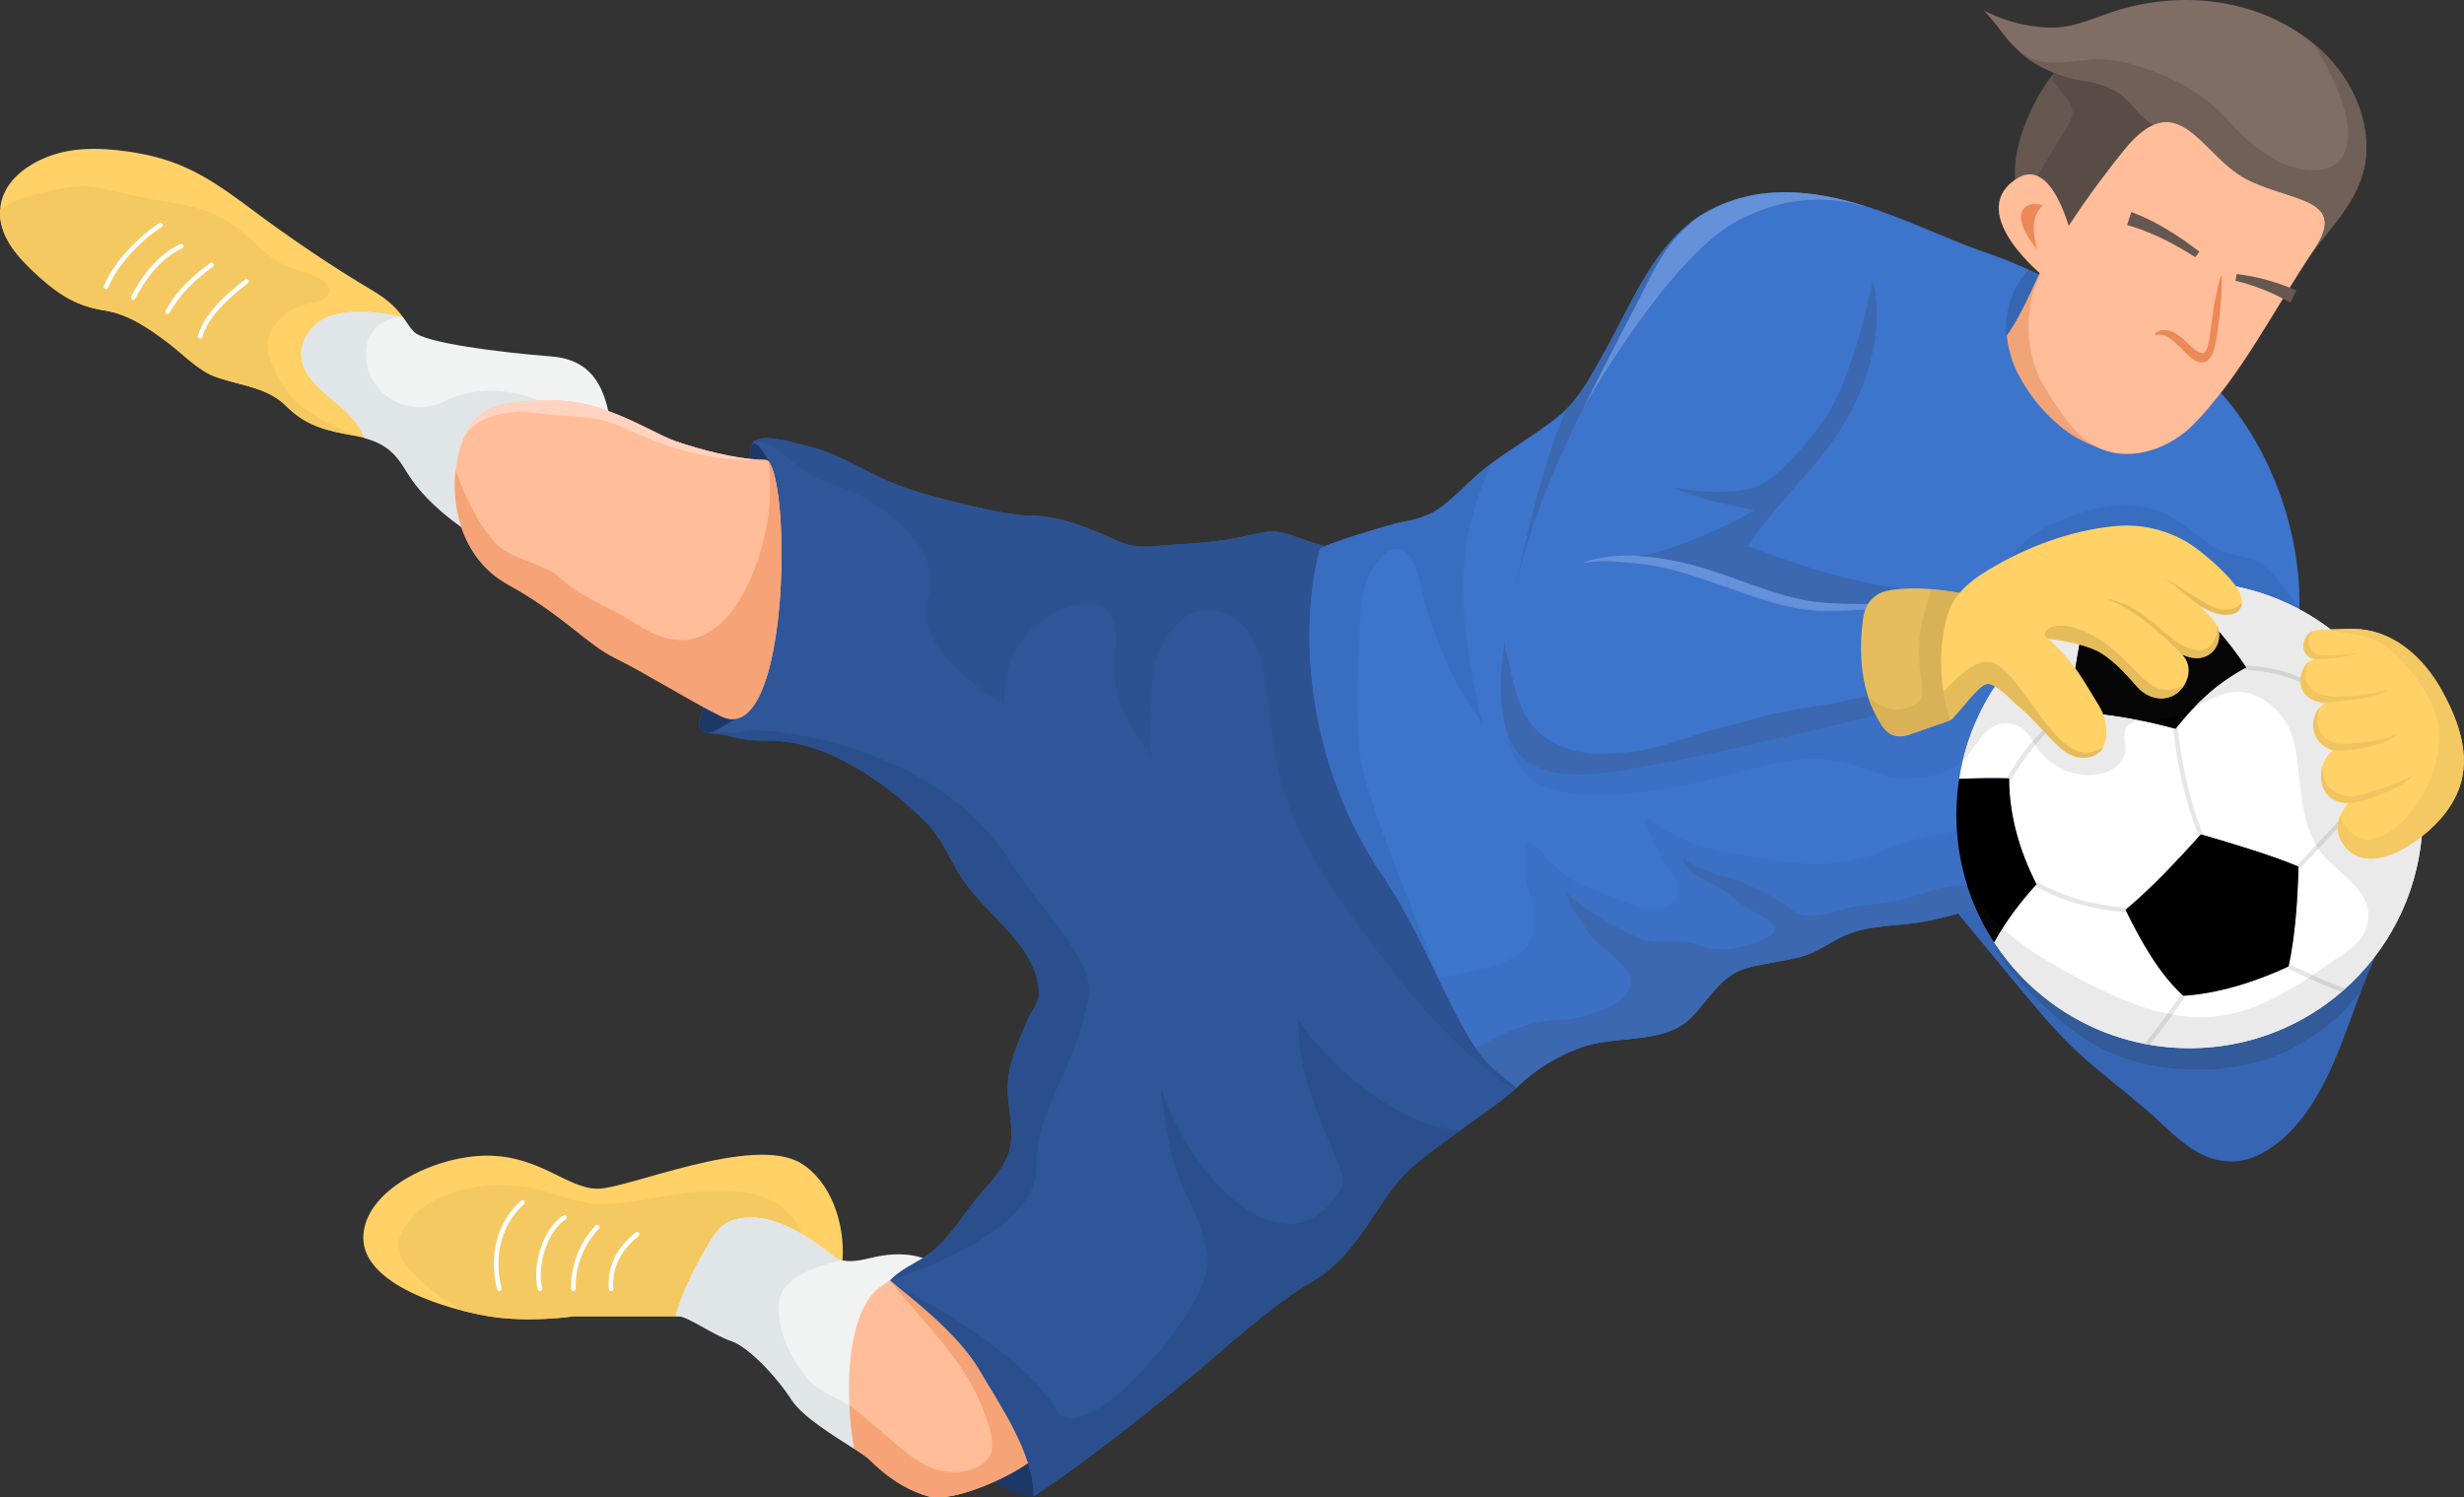 <?xml version="1.0" encoding="UTF-8"?><svg xmlns="http://www.w3.org/2000/svg" xmlns:xlink="http://www.w3.org/1999/xlink" height="282.3" preserveAspectRatio="xMidYMid meet" version="1.0" viewBox="0.0 -0.0 464.5 282.3" width="464.5" zoomAndPan="magnify"><rect x="0.0" y="-0.0" width="464.5" height="282.3" fill="#333333" stroke="none"/><defs><clipPath id="a"><path d="M 185 273 L 196 273 L 196 282.32 L 185 282.32 Z M 185 273"/></clipPath><clipPath id="b"><path d="M 160 236 L 196 236 L 196 282.32 L 160 282.32 Z M 160 236"/></clipPath><clipPath id="c"><path d="M 160 241 L 194 241 L 194 282.32 L 160 282.32 Z M 160 241"/></clipPath><clipPath id="d"><path d="M 131 82 L 297 82 L 297 282.32 L 131 282.32 Z M 131 82"/></clipPath><clipPath id="e"><path d="M 168 192 L 276 192 L 276 282.32 L 168 282.32 Z M 168 192"/></clipPath><clipPath id="f"><path d="M 449 176 L 451 176 L 451 178 L 449 178 Z M 449 176"/></clipPath><clipPath id="g"><path d="M 449.824 177.305 C 450.027 176.984 450.227 176.66 450.426 176.336 C 450.297 176.551 450.164 176.766 450.031 176.977 C 449.961 177.086 449.891 177.195 449.824 177.305"/></clipPath><clipPath id="h"><path d="M 433 118 L 464.469 118 L 464.469 162 L 433 162 Z M 433 118"/></clipPath><clipPath id="i"><path d="M 443 118 L 464.469 118 L 464.469 158 L 443 158 Z M 443 118"/></clipPath><clipPath id="j"><path d="M 438 118 L 464.469 118 L 464.469 162 L 438 162 Z M 438 118"/></clipPath></defs><g><g clip-path="url(#a)"><path d="M 194.871 282.117 C 192.719 282.34 188.18 280.379 185.309 278.008 L 195.34 273.398 L 194.871 282.117" fill="#1d3866"/></g><g><path d="M 158.828 237.598 C 147.219 234.859 136.898 234.367 127.359 248.168 L 108.051 248.168 C 108.051 248.168 99.852 249.418 92.191 248.168 C 84.531 246.918 68.488 242.289 68.488 233.379 C 68.488 224.469 81.859 217.879 91.832 217.879 C 101.801 217.879 106.969 224.109 112.672 224.109 C 118.371 224.109 141.949 213.848 150.98 219.297 C 156.512 222.637 159.328 230.488 158.828 237.598" fill="#ffd166"/></g><g><path d="M 99.715 248.723 C 104.41 248.723 108.051 248.168 108.051 248.168 L 127.352 248.168 L 108.059 248.168 C 108.059 248.168 104.414 248.723 99.715 248.723" fill="#f5eedd"/></g><g><path d="M 99.715 248.723 C 97.363 248.723 94.754 248.586 92.199 248.168 C 90.781 247.938 89.07 247.59 87.23 247.117 C 79.59 242.559 73.691 237.469 75.379 233.219 C 78.195 226.133 87.023 223.398 94.609 223.398 C 96.402 223.398 98.129 223.555 99.691 223.84 C 104.605 224.738 108.637 227.031 113.703 227.031 C 114.047 227.031 114.395 227.02 114.75 227 C 120.234 226.656 128.52 224.488 135.941 224.488 C 142.625 224.488 148.613 226.25 151.219 232.691 C 150.73 232.406 150.238 232.133 149.73 231.871 C 148.77 231.371 147.77 230.918 146.703 230.523 C 146.555 230.469 146.402 230.414 146.25 230.359 C 144.754 229.824 143.156 229.527 141.566 229.527 C 140.57 229.527 139.574 229.641 138.609 229.887 C 136.02 230.539 134.578 232.777 133.301 234.957 C 130.859 239.109 128.691 243.52 127.352 248.156 C 127.352 248.16 127.352 248.164 127.352 248.168 L 108.051 248.168 C 108.051 248.168 104.41 248.723 99.715 248.723" fill="#f5c962"/></g><g><path d="M 94.129 243.406 C 93.941 243.406 93.762 243.277 93.711 243.078 C 92.09 236.547 93.77 230.309 98.211 226.387 C 98.391 226.227 98.66 226.25 98.82 226.43 C 98.98 226.609 98.961 226.879 98.781 227.039 C 94.582 230.75 93 236.668 94.551 242.879 C 94.609 243.109 94.469 243.34 94.238 243.398 L 94.129 243.406" fill="#fff"/></g><g><path d="M 101.801 243.406 C 101.609 243.406 101.441 243.277 101.379 243.09 C 100.25 238.84 102.25 231.578 106.199 229.156 C 106.398 229.039 106.672 229.098 106.789 229.297 C 106.91 229.5 106.852 229.77 106.648 229.887 C 103.059 232.09 101.18 238.977 102.211 242.859 C 102.27 243.09 102.129 243.328 101.898 243.387 L 101.801 243.406" fill="#fff"/></g><g><path d="M 108.09 243.406 C 107.859 243.406 107.66 243.219 107.66 242.988 C 107.559 238.578 109.238 234.219 112.281 231.039 C 112.441 230.867 112.719 230.859 112.891 231.027 C 113.059 231.188 113.07 231.469 112.898 231.637 C 110.02 234.656 108.422 238.789 108.52 242.969 C 108.531 243.207 108.34 243.406 108.102 243.406 L 108.09 243.406" fill="#fff"/></g><g><path d="M 115.191 243.406 C 114.969 243.406 114.781 243.238 114.762 243.008 C 114.469 238.809 116.078 235.43 119.82 232.348 C 120 232.199 120.281 232.219 120.43 232.406 C 120.578 232.59 120.559 232.867 120.371 233.02 C 116.871 235.898 115.359 239.059 115.621 242.949 C 115.641 243.188 115.461 243.387 115.219 243.406 L 115.191 243.406" fill="#fff"/></g><g><path d="M 174.988 237.566 C 171.828 238.988 160.578 270.578 161.039 273.129 C 157.211 270.637 151.43 267.238 149.199 263.84 C 146.172 259.207 141.012 253.859 137.801 252.789 C 134.59 251.719 129.602 248.156 128 248.156 L 127.352 248.156 C 128.691 243.52 130.859 239.109 133.301 234.957 C 134.578 232.777 136.02 230.539 138.609 229.887 C 141.121 229.25 143.82 229.488 146.25 230.359 C 150.352 231.816 153.5 234.008 156.879 236.668 C 157.449 237.117 158.059 237.406 158.699 237.566 L 158.82 237.598 C 161.211 238.168 163.93 237.078 166.301 236.719 C 169.25 236.277 172.281 236.367 174.988 237.566" fill="#f1f2f2"/></g><g><path d="M 161.039 273.137 C 157.211 270.648 151.43 267.25 149.199 263.848 C 146.172 259.219 141.012 253.867 137.801 252.797 C 134.59 251.727 129.602 248.168 128 248.168 L 127.352 248.168 L 127.371 248.168 C 127.371 248.164 127.371 248.16 127.371 248.156 L 128 248.156 C 129.602 248.156 134.59 251.719 137.801 252.789 C 141.012 253.859 146.172 259.207 149.199 263.84 C 151.43 267.234 157.199 270.633 161.027 273.121 C 161.027 273.125 161.027 273.125 161.031 273.129 C 161.031 273.129 161.035 273.133 161.039 273.133 C 161.039 273.137 161.039 273.137 161.039 273.137" fill="#eaeef0"/></g><g><path d="M 127.371 248.168 L 127.352 248.168 L 127.359 248.168 C 127.363 248.164 127.363 248.16 127.367 248.156 L 127.371 248.156 C 127.371 248.16 127.371 248.164 127.371 248.168" fill="#e3e1d7"/></g><g><path d="M 127.359 248.168 L 127.352 248.168 C 127.352 248.164 127.352 248.16 127.352 248.156 L 127.367 248.156 C 127.363 248.16 127.363 248.164 127.359 248.168" fill="#e3c882"/></g><g><path d="M 161.027 273.121 C 157.199 270.633 151.43 267.234 149.199 263.84 C 146.172 259.207 141.012 253.859 137.801 252.789 C 134.59 251.719 129.602 248.156 128 248.156 L 127.352 248.156 C 128.691 243.523 130.863 239.113 133.301 234.969 C 134.578 232.789 136.02 230.547 138.609 229.898 C 139.574 229.652 140.57 229.535 141.566 229.535 C 143.156 229.535 144.754 229.832 146.25 230.367 C 150.352 231.828 153.5 234.02 156.879 236.68 C 157.449 237.129 158.059 237.418 158.699 237.578 C 152.449 239.02 147.109 241.367 146.852 245.719 C 146.852 245.719 145.781 251.699 151.859 259.508 C 153.699 261.867 156.988 263.188 160.109 264.949 C 160.148 265.75 160.203 266.551 160.273 267.34 C 160.445 269.344 160.699 271.293 161.027 273.121" fill="#e0e5e7"/></g><g clip-path="url(#b)"><path d="M 195.352 274.539 C 192.051 277.828 179.852 283.457 175.039 282.117 C 170.23 280.77 166.488 277.738 164.172 275.426 C 163.551 274.816 162.422 274.039 161.039 273.137 C 159.102 262.418 159.59 247.297 165.93 242.617 C 168.719 240.559 171.84 239 174.988 237.578 C 175.672 237.277 176.34 236.977 177.02 236.68 L 195.352 274.539" fill="#ffbd99"/></g><g><path d="M 172.691 281.301 C 169.004 279.773 166.102 277.355 164.172 275.43 C 166.098 277.348 169.004 279.766 172.691 281.301" fill="#f6c4aa"/></g><g><path d="M 160.727 271.215 C 160.539 269.961 160.387 268.66 160.273 267.34 C 160.203 266.539 160.148 265.73 160.109 264.918 C 160.113 264.918 160.113 264.918 160.113 264.918 C 160.219 267.074 160.43 269.203 160.727 271.215" fill="#eebda4"/></g><g><path d="M 161.039 273.133 C 161.035 273.133 161.031 273.129 161.031 273.129 C 161.027 273.125 161.027 273.125 161.027 273.121 C 161.031 273.121 161.035 273.125 161.039 273.125 C 161.039 273.129 161.039 273.133 161.039 273.133" fill="#ecbba2"/></g><g><path d="M 161.039 273.125 C 161.035 273.125 161.031 273.121 161.027 273.121 C 160.699 271.293 160.445 269.344 160.273 267.34 C 160.387 268.66 160.539 269.961 160.727 271.215 C 160.82 271.867 160.926 272.504 161.039 273.125" fill="#e6b79e"/></g><g><path d="M 167.742 241.375 C 167.742 241.371 167.742 241.371 167.738 241.367 L 167.965 241.234 C 167.891 241.281 167.816 241.328 167.742 241.375" fill="#eebda4"/></g><g clip-path="url(#c)"><path d="M 176.742 282.312 C 176.105 282.312 175.527 282.246 175.031 282.109 C 174.219 281.883 173.438 281.609 172.691 281.301 C 169.004 279.766 166.098 277.348 164.172 275.43 C 164.168 275.426 164.164 275.422 164.16 275.418 C 163.551 274.809 162.426 274.031 161.039 273.133 C 161.039 273.133 161.039 273.129 161.039 273.125 C 160.926 272.504 160.82 271.867 160.727 271.215 C 160.43 269.203 160.219 267.074 160.113 264.918 C 160.25 264.953 164.855 268.719 167.949 271.449 C 171.078 274.207 174.801 277.328 179.172 277.539 C 179.344 277.547 179.52 277.551 179.699 277.551 C 182.887 277.551 187.09 276.176 187.07 272.418 C 187.059 270.027 186.031 267.547 185.18 265.348 C 183.93 262.098 182.109 259.098 180.078 256.289 C 176.301 251.051 171.734 246.441 167.742 241.375 C 167.816 241.328 167.891 241.281 167.965 241.234 C 167.902 241.297 167.84 241.355 167.781 241.418 C 167.781 241.418 167.785 241.418 167.797 241.414 C 167.793 241.414 167.793 241.418 167.789 241.418 C 168.109 241.668 168.441 241.938 168.77 242.199 C 174.559 246.797 181.371 252.598 184.801 258.52 C 184.805 258.523 184.809 258.531 184.812 258.539 C 187.52 263.215 191.812 269.508 193.789 275.809 C 189.746 278.695 181.523 282.312 176.742 282.312" fill="#f5a377"/></g><g clip-path="url(#d)"><path d="M 296.871 196.898 C 296.871 196.898 289.68 201.289 285.898 205.078 C 283.891 207.09 279.602 210.039 275.219 213.148 C 271.359 215.898 267.43 218.789 264.961 221.25 C 259.699 226.508 255.75 236.707 247.852 241.316 C 238.738 246.629 230.641 254.656 222.461 261.277 C 213.512 268.539 204.469 275.719 194.871 282.117 C 194.871 273.887 188.422 264.77 184.801 258.52 C 181.371 252.598 174.559 246.797 168.77 242.199 C 168.441 241.938 168.109 241.668 167.789 241.418 C 170.789 238.359 173.781 238.059 177.109 234.727 C 179.73 232.098 181.699 228.988 184 226.109 C 186.309 223.219 189.359 220.508 190.328 216.797 C 191.34 212.949 189.898 208.859 189.98 204.949 C 190.07 200.398 192.078 196.207 193.809 192.09 C 194.289 190.957 195.859 188.898 195.859 187.68 C 195.859 178.367 186.078 172.809 181.371 165.598 C 179.031 162.02 177.539 157.977 174.469 154.906 C 167.191 147.629 155.852 139.637 145.18 139.637 C 143.219 139.637 140.441 139.637 137.68 138.809 C 136.238 138.367 134.738 138.367 133.609 138.188 C 132.27 137.977 131.449 137.52 131.891 135.797 C 132.191 134.629 132.699 132.867 133.238 131.02 C 134.328 127.289 135.578 123.207 135.648 122.867 C 136.922 116.52 139.789 111.246 141.559 105.129 C 142.711 101.129 142.461 97.117 141.629 93.098 C 141.57 92.797 141.449 90.566 141.422 88.367 C 141.391 86.477 141.43 84.609 141.609 84.039 C 141.648 83.918 141.691 83.816 141.75 83.719 C 141.84 83.547 141.949 83.406 142.09 83.289 C 143.961 81.539 149.891 83.617 153.09 84.367 C 158.68 85.688 163.949 89.629 170.531 91.938 C 177.109 94.238 189.949 97.199 193.559 97.199 C 200.18 97.199 205.25 99.629 211.07 102.168 C 214.66 103.727 217.949 102.859 221.73 102.668 C 226.609 102.418 231.512 101.969 236.262 100.77 C 241.18 99.527 242.34 100.68 247.02 102.18 C 248.922 102.789 250.84 103.309 252.781 103.777 L 274.641 149.957 L 296.871 196.898" fill="#2e5699"/></g><g><path d="M 145.719 88.746 L 141.422 88.359 C 141.391 86.469 141.43 84.598 141.609 84.027 L 141.609 84.02 C 141.762 83.578 142.27 83.578 142.648 83.84 C 144.02 84.746 145.441 88.008 145.719 88.746" fill="#1d3866"/></g><g><path d="M 140.109 134.988 C 137.969 135.578 135.629 137.719 133.621 138.188 C 132.281 137.977 131.461 137.52 131.898 135.797 C 132.199 134.629 132.711 132.867 133.25 131.02 L 140.109 134.988" fill="#1d3866"/></g><g clip-path="url(#e)"><path d="M 194.871 282.109 C 194.871 273.879 188.422 264.758 184.801 258.508 C 181.371 252.59 174.559 246.789 168.77 242.188 C 174.449 245.359 192.801 255.047 199.141 265.828 C 199.789 266.93 200.762 267.422 201.957 267.422 C 209.91 267.422 227.855 245.801 227.641 237.977 C 227.488 232.738 224.852 228 222.789 223.297 C 220.281 217.578 219.578 211.199 218.82 205.059 C 223.379 218.559 233.938 230.75 243.012 230.75 C 246.816 230.75 250.359 228.609 253.09 223.527 C 254.531 220.848 244.32 206.617 244.809 192.277 C 246.551 195.738 260.25 211.828 275.219 213.137 C 271.359 215.887 267.43 218.777 264.961 221.238 C 259.699 226.5 255.75 236.699 247.852 241.309 C 238.738 246.617 230.641 254.648 222.461 261.27 C 213.512 268.527 204.469 275.707 194.871 282.109" fill="#2a4f8c"/></g><g><path d="M 174.004 237.184 C 174.004 237.184 174 237.184 174 237.184 C 175.004 236.547 176.035 235.793 177.102 234.727 C 179.719 232.098 181.691 228.988 183.988 226.109 C 186.301 223.219 189.352 220.508 190.32 216.797 C 191.328 212.949 189.891 208.859 189.969 204.949 C 190.059 200.398 192.07 196.207 193.801 192.09 C 194.281 190.957 195.852 188.898 195.852 187.68 C 195.852 178.367 186.07 172.809 181.359 165.598 C 179.02 162.02 177.531 157.977 174.461 154.906 C 167.18 147.629 155.84 139.637 145.172 139.637 C 143.211 139.637 140.43 139.637 137.672 138.809 C 136.23 138.367 134.73 138.367 133.602 138.188 C 133.602 138.188 133.605 138.188 133.605 138.188 C 133.609 138.188 133.609 138.188 133.609 138.188 C 134.738 138.367 136.238 138.367 137.68 138.809 C 140.441 139.637 143.219 139.637 145.18 139.637 C 155.852 139.637 167.191 147.629 174.469 154.906 C 177.539 157.977 179.031 162.02 181.371 165.598 C 186.078 172.809 195.859 178.367 195.859 187.68 C 195.859 188.898 194.289 190.957 193.809 192.09 C 192.078 196.207 190.07 200.398 189.98 204.949 C 189.898 208.859 191.34 212.949 190.328 216.797 C 189.359 220.508 186.309 223.219 184 226.109 C 181.699 228.988 179.73 232.098 177.109 234.727 C 176.043 235.793 175.012 236.551 174.004 237.184" fill="#92a3bf"/></g><g><path d="M 167.965 241.234 C 169.945 239.289 171.922 238.492 174 237.184 C 174 237.184 174.004 237.184 174.004 237.184 C 171.934 238.488 169.965 239.285 167.992 241.219 C 167.992 241.219 167.988 241.219 167.988 241.219 L 167.965 241.234" fill="#8b9db9"/></g><g><path d="M 167.961 241.25 L 167.988 241.219 C 167.988 241.219 167.992 241.219 167.992 241.219 C 167.98 241.227 167.969 241.238 167.961 241.25" fill="#92828c"/></g><g><path d="M 167.965 241.234 L 167.988 241.219 C 167.98 241.223 167.973 241.23 167.965 241.234" fill="#8a8292"/></g><g><path d="M 167.781 241.418 C 167.84 241.355 167.902 241.297 167.965 241.234 C 167.973 241.23 167.98 241.223 167.988 241.219 L 167.961 241.25 C 167.902 241.305 167.848 241.355 167.797 241.414 C 167.785 241.418 167.781 241.418 167.781 241.418" fill="#8d757c"/></g><g><path d="M 167.797 241.414 C 167.848 241.355 167.902 241.305 167.961 241.25 C 167.969 241.238 167.98 241.227 167.992 241.219 C 169.965 239.285 171.934 238.488 174.004 237.184 C 175.012 236.551 176.043 235.793 177.109 234.727 C 179.73 232.098 181.699 228.988 184 226.109 C 186.309 223.219 189.359 220.508 190.328 216.797 C 191.34 212.949 189.898 208.859 189.98 204.949 C 190.07 200.398 192.078 196.207 193.809 192.09 C 194.289 190.957 195.859 188.898 195.859 187.68 C 195.859 178.367 186.078 172.809 181.371 165.598 C 179.031 162.02 177.539 157.977 174.469 154.906 C 167.191 147.629 155.852 139.637 145.18 139.637 C 143.219 139.637 140.441 139.637 137.68 138.809 C 136.238 138.367 134.738 138.367 133.609 138.188 C 133.609 138.188 133.609 138.188 133.605 138.188 C 133.609 138.188 133.609 138.188 133.613 138.188 C 133.613 138.188 133.617 138.188 133.621 138.188 C 133.629 138.188 133.633 138.184 133.641 138.184 C 134.316 138.098 135.055 138.031 135.809 138.031 C 136.434 138.031 137.062 138.074 137.672 138.188 C 137.852 138.223 138.031 138.234 138.211 138.234 C 138.77 138.234 139.316 138.094 139.871 137.949 C 140.43 137.809 141 137.664 141.609 137.664 C 141.652 137.664 141.695 137.668 141.738 137.668 C 158.762 138.227 180.309 146.438 189.941 161.719 C 196.559 172.199 206.379 181.027 205.219 187.727 C 202.66 202.59 195.34 208.137 195.34 220.508 C 195.34 232.723 168.516 241.188 167.797 241.414" fill="#2a4f8c"/></g><g><path d="M 133.621 138.188 C 133.617 138.188 133.613 138.188 133.613 138.188 C 133.621 138.184 133.633 138.184 133.641 138.184 C 133.633 138.184 133.629 138.188 133.621 138.188" fill="#224073"/></g><g><path d="M 215.82 103.082 C 214.25 103.082 212.691 102.871 211.07 102.168 C 205.25 99.629 200.18 97.199 193.559 97.199 C 189.949 97.199 177.109 94.238 170.531 91.938 C 163.949 89.629 158.68 85.688 153.09 84.367 C 150.793 83.828 147.09 82.605 144.488 82.605 C 143.469 82.605 142.617 82.793 142.09 83.289 C 141.953 83.402 141.848 83.539 141.758 83.703 C 141.758 83.703 141.754 83.707 141.75 83.707 C 141.84 83.539 141.961 83.398 142.09 83.277 C 142.621 82.785 143.473 82.598 144.492 82.598 C 147.094 82.598 150.793 83.82 153.09 84.359 C 158.691 85.68 163.949 89.629 170.531 91.93 C 177.109 94.227 189.941 97.188 193.559 97.188 C 200.172 97.188 205.238 99.617 211.07 102.156 C 212.688 102.863 214.246 103.07 215.816 103.07 C 217.727 103.07 219.656 102.762 221.73 102.656 C 226.609 102.406 231.512 101.949 236.262 100.758 C 237.723 100.391 238.852 100.23 239.844 100.23 C 242.184 100.23 243.738 101.113 247.02 102.168 C 247.926 102.457 248.84 102.727 249.762 102.984 C 249.758 102.984 249.75 102.988 249.742 102.992 C 248.832 102.738 247.926 102.469 247.02 102.18 C 243.73 101.125 242.18 100.242 239.84 100.242 C 238.852 100.242 237.723 100.398 236.262 100.77 C 231.512 101.969 226.609 102.418 221.73 102.668 C 219.656 102.773 217.73 103.082 215.82 103.082" fill="#bdc8d9"/></g><g><path d="M 285.461 205.438 C 275.23 198.609 267.07 189.227 259.77 179.438 C 252.629 169.867 245.609 160.496 241.98 148.957 C 239.449 140.887 239.559 132.566 237.75 124.379 C 236.941 120.719 234.191 116.457 230.238 115.348 C 229.395 115.109 228.59 115 227.82 115 C 222.027 115 218.453 121.281 217.488 126.598 C 216.961 129.559 216.898 132.609 216.949 135.609 C 216.969 137.109 216.391 141.609 217.23 142.828 C 213.441 137.348 210.27 133.219 210.039 126.258 C 209.93 122.906 211.309 117.598 208.648 114.906 C 207.871 114.117 206.727 113.793 205.367 113.793 C 204.645 113.793 203.859 113.887 203.039 114.047 C 194.32 115.789 188.488 124.09 189.469 132.918 C 189.469 132.918 171.488 123.027 175 112.719 C 178.391 102.758 164.172 93.188 156.27 91.066 C 151.199 89.715 146.383 83.359 142.996 83.359 C 142.559 83.359 142.145 83.465 141.758 83.703 C 141.848 83.539 141.953 83.402 142.09 83.289 C 142.617 82.793 143.469 82.605 144.488 82.605 C 147.09 82.605 150.793 83.828 153.09 84.367 C 158.68 85.688 163.949 89.629 170.531 91.938 C 177.109 94.238 189.949 97.199 193.559 97.199 C 200.18 97.199 205.25 99.629 211.07 102.168 C 212.691 102.871 214.25 103.082 215.82 103.082 C 217.73 103.082 219.656 102.773 221.73 102.668 C 226.609 102.418 231.512 101.969 236.262 100.77 C 237.723 100.398 238.852 100.242 239.84 100.242 C 242.18 100.242 243.73 101.125 247.02 102.18 C 247.926 102.469 248.832 102.738 249.742 102.992 C 249.188 103.242 248.848 103.445 248.809 103.578 C 247.723 107.594 246.992 112.617 246.879 118.27 C 246.613 131.406 249.688 147.957 259.422 163.227 C 259.84 163.887 260.27 164.539 260.711 165.188 C 264.828 171.258 268.078 178.105 271.141 184.438 C 271.137 184.438 271.133 184.438 271.129 184.438 C 273.488 189.34 275.738 193.93 278.211 197.609 C 280.562 201.129 283.543 203.047 285.277 204.516 L 285.461 205.438" fill="#2c5291"/></g><g><path d="M 68.699 82.566 C 68.129 82.418 67.52 82.27 66.871 82.148 C 66.488 82.078 66.082 81.996 65.668 81.93 C 60.121 80.938 57.012 79.637 53.738 76.367 C 52.738 75.367 51.539 74.629 50.25 74.039 C 47.289 72.699 43.781 72.156 40.832 71.129 C 37.371 69.93 34.41 66.668 31.531 64.52 C 28.02 61.879 24.168 59.227 19.73 58.539 C 14.73 57.777 11.301 55.707 7.602 52.387 C 7.371 52.18 7.141 51.969 6.898 51.746 C 3.621 48.727 0.129 45.027 0 40.367 L 0 40.289 C 0 40.098 0 39.918 0.012 39.738 C 0.219 34.578 4.719 31.137 9.27 29.449 C 14.609 27.449 20.691 27.93 26.191 28.906 C 35.148 30.496 40.641 34.379 47.871 39.789 C 54.559 44.789 63.082 50.578 70.238 54.777 C 73.48 56.688 74.941 58.379 75.988 59.828 C 67.52 62.539 67.988 77.34 68.699 82.566" fill="#ffd166"/></g><g><path d="M 0 40.27 C 0 40.082 0 39.906 0.012 39.727 C 0.012 39.73 0.012 39.734 0.012 39.738 C 0 39.91 0 40.086 0 40.27" fill="#f5eedd"/></g><g><path d="M 66.871 82.137 C 66.488 82.066 66.082 81.988 65.668 81.918 C 60.121 80.93 57.012 79.629 53.738 76.359 C 52.738 75.359 51.539 74.617 50.25 74.027 C 47.289 72.688 43.781 72.148 40.832 71.117 C 37.371 69.918 34.41 66.656 31.531 64.508 C 28.02 61.867 24.168 59.219 19.73 58.527 C 14.73 57.77 11.301 55.699 7.602 52.379 C 7.371 52.168 7.141 51.957 6.898 51.738 C 3.621 48.719 0.129 45.02 0 40.359 L 0 40.277 C 0 40.273 0 40.273 0 40.27 C 0 40.086 0 39.91 0.012 39.738 C 0.012 39.734 0.012 39.73 0.012 39.727 C 0.141 39.598 0.262 39.488 0.398 39.367 C 2.77 37.43 5.832 36.84 8.719 36.148 C 11.035 35.602 13.391 35.129 15.75 35.129 C 16.836 35.129 17.926 35.227 19.012 35.469 C 23.23 36.406 27.332 37.457 31.609 38.066 C 35.918 38.699 40.148 39.777 43.789 42.27 C 47.039 44.477 49.668 47.938 53.121 49.719 C 54.359 50.367 55.801 50.77 57.191 51.238 C 58.77 51.77 61 52.438 61.859 54.039 C 62.93 56.078 60.012 56.848 58.57 57.156 C 56.141 57.668 54.27 58.527 52.52 60.379 C 50.551 62.488 49.961 64.988 50.961 67.758 C 52.148 71.027 54.082 74.84 58.109 77.539 C 60.719 79.297 63.949 80.727 66.871 82.137" fill="#f5c962"/></g><g><path d="M 19.988 54.488 L 19.832 54.457 C 19.609 54.367 19.5 54.117 19.59 53.898 C 21.48 49.258 26.379 44.359 30.031 42.09 C 30.23 41.957 30.5 42.027 30.621 42.227 C 30.75 42.43 30.68 42.699 30.48 42.816 C 26.941 45.008 22.199 49.746 20.379 54.219 C 20.32 54.379 20.16 54.488 19.988 54.488" fill="#fff"/></g><g><path d="M 25.121 56.539 L 24.918 56.488 C 24.711 56.379 24.621 56.117 24.73 55.906 C 26.441 52.559 29.43 48.117 33.988 46.027 C 34.211 45.93 34.461 46.027 34.559 46.238 C 34.66 46.457 34.559 46.707 34.352 46.809 C 30.012 48.797 27.141 53.066 25.5 56.297 C 25.43 56.449 25.281 56.539 25.121 56.539" fill="#fff"/></g><g><path d="M 31.59 59.199 L 31.379 59.148 C 31.168 59.027 31.102 58.77 31.211 58.559 C 33.051 55.238 35.891 52.227 39.66 49.59 C 39.859 49.449 40.121 49.496 40.262 49.699 C 40.398 49.898 40.352 50.156 40.148 50.297 C 36.488 52.859 33.738 55.777 31.961 58.977 C 31.891 59.117 31.738 59.199 31.59 59.199" fill="#fff"/></g><g><path d="M 37.75 63.828 L 37.629 63.809 C 37.398 63.738 37.27 63.508 37.332 63.277 C 38.27 59.977 41.09 56.609 46.211 52.688 C 46.398 52.547 46.668 52.578 46.809 52.77 C 46.949 52.957 46.918 53.227 46.73 53.367 C 41.77 57.18 39.039 60.398 38.148 63.52 C 38.109 63.707 37.941 63.828 37.75 63.828" fill="#fff"/></g><g><path d="M 114.68 77.488 C 105.898 77.008 90.59 87.457 86.98 99.379 C 81.961 95.746 78.68 92.359 76.469 88.617 C 74.379 85.098 72.289 83.547 68.699 82.566 C 67.988 80.59 66.832 79.219 65.512 77.898 C 61.809 74.199 54.602 70.379 57.461 63.918 C 60.289 57.539 69.34 58.309 76 59.816 C 76.75 60.867 77.281 61.797 78.102 62.617 C 80.059 64.578 93.469 66.379 103.93 67.199 C 111.59 67.797 113.609 72.969 114.68 77.488" fill="#f1f2f2"/></g><g><path d="M 77.52 90.25 C 77.141 89.711 76.789 89.164 76.461 88.609 C 75.695 87.32 74.93 86.297 74.094 85.469 C 74.934 86.297 75.703 87.324 76.469 88.617 C 76.797 89.168 77.145 89.715 77.52 90.25" fill="#eaeef0"/></g><g><path d="M 68.699 82.559 C 68.695 82.559 68.691 82.559 68.691 82.559 C 68.047 80.766 67.035 79.473 65.871 78.266 C 67.039 79.473 68.051 80.766 68.699 82.559 M 64.949 77.359 C 61.129 73.82 54.727 70.055 57.449 63.906 C 59.195 59.977 63.301 58.762 67.754 58.762 C 70.371 58.762 73.109 59.18 75.559 59.719 C 75.559 59.719 75.555 59.719 75.555 59.719 C 73.109 59.188 70.383 58.77 67.77 58.77 C 63.312 58.77 59.203 59.984 57.461 63.918 C 54.738 70.066 61.137 73.824 64.949 77.359" fill="#eace85"/></g><g><path d="M 86.965 99.363 C 82.691 96.273 79.688 93.355 77.52 90.25 C 77.145 89.715 76.797 89.168 76.469 88.617 C 75.703 87.324 74.934 86.297 74.094 85.469 C 72.641 84.031 70.969 83.18 68.699 82.559 C 68.051 80.766 67.039 79.473 65.871 78.266 C 65.75 78.141 65.625 78.012 65.5 77.887 C 65.324 77.715 65.141 77.535 64.949 77.359 C 61.137 73.824 54.738 70.066 57.461 63.918 C 59.203 59.984 63.312 58.77 67.77 58.77 C 70.383 58.77 73.109 59.188 75.555 59.719 C 70.918 60.289 69.07 63.16 68.98 66.629 C 68.832 72.523 73.758 76.77 79.137 76.77 C 80.699 76.77 82.305 76.41 83.832 75.629 C 86.23 74.402 89.215 73.676 92.492 73.676 C 95.395 73.676 98.527 74.246 101.695 75.551 C 96.715 75.652 93.152 76.133 90.582 78.188 C 89.125 79.348 87.988 81.004 87.09 83.379 C 85.805 86.766 85.289 91.48 86.148 96.156 C 86.344 97.234 86.613 98.309 86.965 99.363" fill="#e0e5e7"/></g><g><path d="M 135.98 135.047 C 130.77 132.539 121.43 126.707 116.031 124.09 C 110.641 121.477 106.379 116.078 95.762 110.188 C 91.168 107.648 88.41 103.668 86.98 99.367 C 85.332 94.406 85.449 89.027 86.582 84.969 C 86.621 84.789 86.668 84.609 86.738 84.438 C 86.852 84.066 86.969 83.719 87.102 83.379 C 87.25 82.969 87.41 82.59 87.582 82.227 C 90.449 75.969 95.48 75.527 104.59 75.527 C 108.148 75.527 111.559 76.359 114.68 77.477 C 120.012 79.398 124.488 82.18 127.48 83.207 C 132.039 84.777 138.699 86.496 143.141 86.629 C 143.738 86.648 144.641 86.559 144.969 87.039 C 149.301 93.34 148.469 141.066 135.98 135.047" fill="#ffbd99"/></g><g><path d="M 132.578 133.297 C 127.324 130.434 120.379 126.215 116.02 124.098 C 110.629 121.477 106.379 116.09 95.75 110.199 C 91.16 107.648 88.398 103.668 86.969 99.379 C 86.969 99.375 86.969 99.371 86.969 99.367 C 86.973 99.371 86.977 99.375 86.98 99.379 C 86.98 99.379 86.98 99.375 86.98 99.371 C 88.41 103.672 91.172 107.648 95.762 110.188 C 106.379 116.078 110.641 121.477 116.031 124.09 C 120.395 126.203 127.332 130.422 132.582 133.281 C 132.582 133.289 132.582 133.293 132.578 133.297" fill="#f6c4aa"/></g><g><path d="M 138.785 135.512 C 138.797 135.508 138.805 135.504 138.812 135.5 C 139.262 135.41 139.688 135.238 140.098 134.992 C 140.102 134.988 140.105 134.988 140.109 134.988 C 139.688 135.242 139.25 135.422 138.785 135.512 M 140.109 134.988 L 140.105 134.984 C 140.496 134.75 140.867 134.449 141.219 134.086 C 140.867 134.449 140.496 134.754 140.109 134.988 M 132.59 133.301 C 132.586 133.301 132.582 133.301 132.578 133.297 C 132.582 133.293 132.582 133.289 132.582 133.281 C 132.586 133.285 132.59 133.285 132.594 133.289 C 132.59 133.293 132.59 133.297 132.59 133.301" fill="#8d7077"/></g><g><path d="M 138.062 135.582 C 137.406 135.582 136.707 135.414 135.969 135.059 C 134.977 134.578 133.828 133.977 132.59 133.301 C 132.59 133.297 132.59 133.293 132.594 133.289 C 133.836 133.965 134.984 134.566 135.98 135.047 C 136.719 135.402 137.414 135.57 138.074 135.57 C 138.324 135.57 138.574 135.547 138.812 135.5 C 138.805 135.504 138.797 135.508 138.785 135.512 C 138.551 135.559 138.309 135.582 138.062 135.582 M 140.098 134.992 C 140.102 134.988 140.102 134.988 140.105 134.984 L 140.109 134.988 C 140.105 134.988 140.102 134.988 140.098 134.992" fill="#85615e"/></g><g><path d="M 86.98 99.379 C 86.977 99.375 86.973 99.371 86.969 99.367 C 86.969 99.367 86.965 99.367 86.965 99.363 C 86.969 99.367 86.969 99.367 86.969 99.367 C 86.617 98.312 86.344 97.234 86.148 96.156 C 85.68 93.594 85.629 91.02 85.879 88.656 C 85.883 88.66 85.883 88.664 85.883 88.668 C 85.523 92.02 85.793 95.805 86.98 99.367 C 86.98 99.371 86.98 99.371 86.98 99.371 C 86.98 99.375 86.98 99.379 86.98 99.379" fill="#eebda4"/></g><g><path d="M 86.969 99.367 C 86.969 99.367 86.969 99.367 86.965 99.363 C 86.613 98.309 86.344 97.234 86.148 96.156 C 86.344 97.234 86.617 98.312 86.969 99.367" fill="#e6b79e"/></g><g><path d="M 138.074 135.57 C 137.414 135.57 136.719 135.402 135.98 135.047 C 134.984 134.566 133.836 133.965 132.594 133.289 C 132.59 133.285 132.586 133.285 132.582 133.281 C 127.332 130.422 120.395 126.203 116.031 124.09 C 110.641 121.477 106.379 116.078 95.762 110.188 C 91.172 107.648 88.41 103.672 86.98 99.371 C 86.98 99.371 86.98 99.371 86.98 99.367 C 85.793 95.805 85.523 92.02 85.883 88.668 C 87.984 94.605 91.492 101.469 95.082 103.777 C 97.918 105.598 103.191 106.688 105.621 108.969 C 109.801 112.887 115.422 114.609 120.141 117.758 C 123.199 119.801 125.945 120.672 128.402 120.672 C 140.094 120.672 145.109 100.895 145.148 93.688 C 145.16 91.598 145.121 89.328 144.93 87.027 L 144.961 87.066 C 148.578 92.305 148.598 126.488 141.219 134.086 C 140.867 134.449 140.496 134.75 140.105 134.984 C 140.102 134.988 140.102 134.988 140.098 134.992 C 139.688 135.238 139.262 135.41 138.812 135.5 C 138.574 135.547 138.324 135.57 138.074 135.57" fill="#f5a377"/></g><g><path d="M 143.129 86.648 C 130.449 87.34 120.469 81.719 115.891 79.949 C 111.309 78.18 107.82 78.727 100.941 77.859 C 94.941 77.109 89.66 78.789 87.57 82.246 C 90.441 75.988 95.469 75.547 104.578 75.547 C 108.141 75.547 111.551 76.379 114.672 77.496 C 120 79.418 124.48 82.199 127.469 83.227 C 132.031 84.789 138.699 86.508 143.129 86.648" fill="#ffd3bf"/></g><g><path d="M 377.078 48.656 C 376.309 53.719 376.539 58.93 377.871 63.859 C 380.422 60.488 382.988 56.496 385.051 52.02 C 382.449 50.828 379.789 49.707 377.078 48.656" fill="#3666b3"/></g><g><path d="M 387.27 46.379 C 387.27 46.379 385.328 49.668 384.5 51.477 C 382.441 55.957 380.422 60.496 377.871 63.867 C 377.871 66.617 378.051 69.43 379.102 71.496 C 383.301 79.797 393.93 87.758 404.07 85.637 L 418.859 68.988 L 387.27 46.379" fill="#f2a479"/></g><g><path d="M 455.77 159.52 C 453.41 164.43 449.539 176.129 447.359 181.117 C 443.98 188.859 441.852 197.09 437.898 204.59 C 435.07 209.977 430.961 215.469 425.238 218 C 422.09 219.387 418.559 219.238 415.449 217.816 C 411.219 215.887 407.98 212.066 404.48 209.109 C 400.559 205.789 396.48 202.668 392.648 199.25 C 387.512 194.68 383.281 189.34 378.898 184.066 C 372.328 176.156 365.809 168.207 359.309 160.246 C 359.219 160.137 359.141 160.039 359.051 159.93 L 397.281 140.02 L 418.199 180.977 L 442.961 156.52 L 455.77 159.52" fill="#3666b3"/></g><g><path d="M 428.461 133.906 C 423.91 141.789 417.809 149.559 410.371 154.918 C 403.148 160.117 388.969 165.988 376.84 169.906 C 375.43 170.367 374.059 170.797 372.719 171.188 C 369.25 172.219 366.059 173.059 363.391 173.609 C 358.219 174.688 352.672 174.207 347.75 176.367 C 344.809 177.668 342.621 179.559 339.441 180.387 C 336.059 181.27 332.551 181.578 329.18 182.539 C 326.289 183.379 324.359 185.289 322.57 187.426 C 321.391 188.84 320.27 190.34 318.961 191.688 C 314.32 196.52 306.461 195.391 300.328 196.828 C 295.129 198.047 289.648 201.309 285.898 205.059 C 284.352 203.508 280.879 201.578 278.219 197.598 C 275.762 193.918 273.512 189.328 271.141 184.43 C 268.078 178.098 264.828 171.246 260.711 165.18 C 260.27 164.527 259.84 163.879 259.422 163.219 C 245.5 141.379 245.199 116.93 248.809 103.578 C 249.051 102.699 262.559 98.77 263.77 98.539 C 266.68 97.988 269.27 97.406 271.699 95.578 C 274.609 93.398 277.02 90.637 279.852 88.367 C 280.301 88.008 280.762 87.648 281.219 87.309 C 285.371 84.199 289.941 81.656 293.941 78.348 C 294.43 77.938 294.898 77.52 295.34 77.066 C 295.891 76.52 296.41 75.938 296.891 75.328 C 299.078 72.617 300.691 69.469 302.43 66.398 C 307.602 57.258 311.98 45.469 321.48 40.066 C 327.078 36.879 332.949 35.938 338.77 36.297 C 343.141 36.559 347.48 37.547 351.672 38.867 C 359.621 41.367 367.031 45.039 373.02 47.137 C 374.391 47.617 378.07 48.898 379.84 49.738 L 382.422 50.859 C 379.84 53.438 377.68 58.309 378.289 63.27 L 378.289 63.289 C 378.551 65.398 379.07 67.488 379.93 69.43 C 380.07 69.719 380.199 70.008 380.34 70.297 C 380.398 70.418 380.461 70.527 380.52 70.648 C 380.711 70.996 380.898 71.348 381.102 71.707 L 381.109 71.727 C 381.23 71.949 381.359 72.168 381.488 72.379 C 381.559 72.496 381.629 72.609 381.699 72.719 C 386.441 80.316 395.039 87.066 404.48 84.59 C 404.711 84.527 404.93 84.457 405.16 84.398 C 410.531 82.77 415.078 78.758 418.672 74.059 C 432.16 89.059 438.738 116.109 428.461 133.906" fill="#3d74cc"/></g><g><path d="M 362.648 132.617 C 358.191 133.707 353.738 134.84 349.281 135.906 C 337.012 138.84 324.711 141.809 312.289 144.066 C 303.559 145.668 287.41 149.707 284 137.848 C 282.461 132.496 282.781 126.34 283.719 120.398 C 284.301 116.746 285.109 113.18 285.879 109.938 C 288.578 98.508 293.211 87.656 298.352 77.137 C 300.93 71.859 303.66 66.648 306.359 61.438 C 307.711 58.84 309.051 56.227 310.371 53.609 C 313.102 48.188 315.602 43.84 320.91 40.539 C 325.871 37.449 331.809 36.078 337.621 36.828 C 340.602 37.207 343.379 38.469 345.68 40.348 C 346.781 41.238 347.762 42.27 348.609 43.418 C 350.82 46.398 352.238 49.598 353.02 52.898 C 355.621 63.918 351.012 76.109 344.059 85.047 C 340.93 89.078 337.18 93.008 333.77 97.148 C 330.391 101.258 327.328 105.598 325.551 110.457 L 325.52 110.547 C 329.891 112.098 334.352 113.738 338.922 114.566 C 339.328 114.637 339.73 114.707 340.141 114.758 C 346.449 115.637 352.699 114.438 359.039 114.27 L 361.25 125.578 L 362.648 132.617" fill="#3d74cc"/></g><g><path d="M 345.113 115.078 C 343.461 115.078 341.801 114.988 340.141 114.758 C 339.73 114.707 339.328 114.637 338.922 114.566 C 334.352 113.738 329.891 112.098 325.52 110.547 L 325.551 110.457 C 325.762 109.879 325.992 109.305 326.242 108.738 C 326.25 108.742 326.262 108.746 326.27 108.746 C 326.449 108.809 326.621 108.867 326.801 108.93 C 329.422 109.898 332.012 110.828 334.609 111.637 C 335.898 112.059 337.199 112.43 338.512 112.738 C 339.82 113.039 341.09 113.289 342.43 113.449 C 345.129 113.789 347.922 113.809 350.762 113.828 C 350.996 113.832 351.234 113.836 351.473 113.836 C 351.699 113.836 351.93 113.832 352.164 113.828 C 352.141 113.863 352.121 113.895 352.102 113.93 C 351.93 114.195 351.793 114.469 351.68 114.75 C 349.492 114.926 347.305 115.078 345.113 115.078" fill="#6491d9"/></g><g><path d="M 344.996 115.215 C 344.105 115.215 343.215 115.188 342.32 115.129 C 341.559 115.09 340.801 114.996 340.051 114.898 C 338.02 114.617 336.031 114.129 334.059 113.578 C 331.371 112.809 328.719 111.867 326.09 110.949 C 324.789 110.469 323.48 110.008 322.16 109.566 C 318.18 108.238 314.559 107.008 310.398 106.449 C 308.98 106.258 307.559 106.109 306.129 106.02 C 305.238 105.969 304.371 105.848 303.48 105.816 C 303.215 105.809 302.953 105.809 302.688 105.809 C 301.215 105.809 299.738 105.922 298.281 106.117 C 299.328 105.738 300.422 105.438 301.52 105.219 C 303.266 104.883 305.031 104.742 306.801 104.742 C 307.52 104.742 308.234 104.766 308.949 104.809 C 309.359 104.84 309.781 104.867 310.191 104.898 C 311.641 104.996 313.07 105.199 314.48 105.469 C 315.191 105.59 315.879 105.746 316.59 105.887 C 316.828 105.938 317.059 105.988 317.301 106.047 C 317.762 106.156 318.219 106.258 318.68 106.379 C 321.262 107.047 323.781 107.891 326.242 108.738 C 325.992 109.305 325.762 109.879 325.551 110.457 L 325.52 110.547 C 329.891 112.098 334.352 113.738 338.922 114.566 C 339.328 114.637 339.73 114.707 340.141 114.758 C 341.801 114.988 343.461 115.078 345.113 115.078 C 347.305 115.078 349.492 114.926 351.68 114.75 C 351.664 114.793 351.648 114.836 351.633 114.879 C 350.43 114.969 349.23 115.07 348.031 115.129 C 347.023 115.18 346.012 115.215 344.996 115.215" fill="#6491d9"/></g><g><path d="M 369.422 111.785 C 369.418 111.785 369.414 111.785 369.41 111.781 C 370.879 110.051 372.797 108.676 374.828 107.449 C 376.109 106.672 377.43 105.938 378.777 105.246 C 378.773 105.25 378.773 105.254 378.77 105.254 C 377.43 105.941 376.117 106.676 374.84 107.449 C 372.805 108.676 370.891 110.051 369.422 111.785" fill="#9eaebf"/></g><g><path d="M 318.742 42.059 L 318.691 41.977 C 319.57 41.289 320.5 40.656 321.488 40.098 C 326.352 37.328 331.414 36.258 336.473 36.258 C 337.242 36.258 338.012 36.281 338.781 36.328 C 343.141 36.566 347.488 37.566 351.672 38.887 C 351.664 38.887 351.656 38.887 351.648 38.887 C 351.293 38.887 350.297 38.574 348.773 38.258 C 347.246 37.945 345.191 37.629 342.723 37.629 C 342.184 37.629 341.629 37.645 341.051 37.68 C 339.949 37.266 338.801 36.977 337.621 36.828 C 336.574 36.691 335.523 36.629 334.477 36.629 C 329.703 36.629 324.977 38.004 320.91 40.539 C 320.129 41.023 319.41 41.527 318.742 42.059" fill="#6491d9"/></g><g><path d="M 298.344 77.16 C 298.344 77.16 298.348 77.156 298.352 77.148 C 300.93 71.867 303.66 66.656 306.359 61.449 C 307.711 58.848 309.051 56.238 310.371 53.617 C 312.699 48.996 314.859 45.148 318.75 42.066 L 318.742 42.059 C 319.41 41.527 320.129 41.023 320.91 40.539 C 324.977 38.004 329.703 36.629 334.477 36.629 C 335.523 36.629 336.574 36.691 337.621 36.828 C 338.801 36.977 339.949 37.266 341.051 37.68 C 337.289 37.895 332.738 38.879 327.711 41.539 C 314.223 48.676 298.379 77.156 298.344 77.16" fill="#6491d9"/></g><g><path d="M 301.598 149.859 C 297.859 149.859 294.145 149.395 290.691 148.059 C 287.742 146.918 284.652 142.82 284.062 138.055 C 284.121 138.25 284.184 138.441 284.25 138.629 C 286.309 144.434 291.703 146.043 297.59 146.043 C 302.754 146.043 308.297 144.805 312.289 144.078 C 324.711 141.816 337.012 138.848 349.281 135.918 C 350.738 135.566 352.188 135.219 353.637 134.859 C 353.988 135.551 354.363 136.246 354.82 136.879 C 354.969 137.098 355.129 137.305 355.301 137.496 L 355.449 137.668 L 355.469 137.688 C 355.559 137.777 355.66 137.879 355.77 137.969 C 355.961 138.129 356.168 138.277 356.391 138.398 L 356.531 138.469 L 356.75 138.566 C 356.84 138.609 356.941 138.637 357.031 138.668 C 357.41 138.785 357.801 138.844 358.195 138.844 C 358.73 138.844 359.273 138.742 359.801 138.559 L 366.348 136.266 C 366.812 136.129 367.559 135.898 367.676 135.777 C 367.68 135.773 367.684 135.77 367.691 135.77 L 367.699 135.797 L 367.82 135.668 L 367.852 135.637 L 368.07 135.43 L 368.078 135.418 L 368.219 135.277 C 369.852 133.688 373.109 128.949 374.738 128.949 C 374.758 128.945 374.773 128.945 374.793 128.945 C 375.164 128.945 375.613 129.141 376.09 129.426 C 375.906 129.699 375.73 129.977 375.555 130.258 C 373.883 132.902 372.484 135.742 371.406 138.734 C 370.852 140.262 370.383 141.82 370.004 143.406 C 367.133 145.988 362.727 146.719 359.012 146.719 C 355.191 146.719 351.121 144.648 347.461 143.707 C 345.59 143.227 343.742 143.027 341.914 143.027 C 337.41 143.027 333.012 144.234 328.559 145.406 C 322.922 146.898 317.211 148.207 311.422 149.039 C 308.238 149.492 304.906 149.859 301.598 149.859" fill="#3b70c4"/></g><g><path d="M 284.25 138.629 C 284.184 138.441 284.121 138.25 284.062 138.055 C 284.062 138.055 284.059 138.051 284.059 138.047 C 284.121 138.246 284.184 138.438 284.25 138.629" fill="#3b70c4"/></g><g><path d="M 285.891 205.066 C 285.711 204.891 285.504 204.707 285.277 204.516 L 285.273 204.496 C 285.508 204.691 285.715 204.879 285.898 205.059 C 285.898 205.062 285.895 205.066 285.891 205.066 M 282.434 202.207 C 281.051 201.043 279.535 199.578 278.219 197.609 C 275.762 193.93 273.512 189.34 271.141 184.438 C 271.141 184.438 271.141 184.438 271.145 184.438 C 273.512 189.332 275.762 193.922 278.219 197.598 C 278.762 198.406 279.336 199.133 279.922 199.785 C 280.758 200.727 281.617 201.52 282.434 202.207" fill="#305ba1"/></g><g><path d="M 285.277 204.516 C 283.543 203.047 280.562 201.129 278.211 197.609 C 275.738 193.93 273.488 189.34 271.129 184.438 C 271.133 184.438 271.137 184.438 271.141 184.438 C 273.512 189.34 275.762 193.93 278.219 197.609 C 279.535 199.578 281.051 201.043 282.434 202.207 C 283.512 203.121 284.512 203.852 285.273 204.496 L 285.277 204.516" fill="#2f589b"/></g><g><path d="M 279.922 199.785 C 279.336 199.133 278.762 198.406 278.219 197.598 C 275.762 193.922 273.512 189.332 271.145 184.438 C 271.145 184.441 271.148 184.445 271.148 184.449 C 271.148 184.445 271.148 184.438 271.145 184.434 C 272.816 184.105 275.48 183.539 275.73 183.488 C 278.941 182.84 281.762 182.367 284.66 180.797 C 286.199 179.969 287.781 178.969 288.539 177.398 C 289.859 174.68 289.031 170.719 288.238 167.988 C 287.371 164.977 287.121 161.617 287.809 158.539 C 289.121 158.738 290.629 160.727 291.539 161.668 C 292.738 162.918 293.922 164.188 295.328 165.207 C 298.34 167.387 302.102 168.188 305.488 169.688 C 307.52 170.586 309.477 171.359 311.566 171.359 C 312.34 171.359 313.133 171.254 313.949 171.008 C 316.352 170.289 317.23 167.227 315.629 165.34 C 314.172 163.609 313.18 161.539 312.262 159.488 C 311.82 158.496 309.73 155.207 310.41 154.289 C 311.719 154.828 312.961 156.008 314.23 156.727 C 315.488 157.449 316.789 158.078 318.141 158.609 C 322.18 160.207 326.43 160.859 330.672 161.637 C 334.551 162.348 338.508 162.918 342.438 162.918 C 345.719 162.918 348.977 162.52 352.148 161.469 C 356.199 160.117 360.121 158.309 364.32 157.547 C 365.59 157.316 366.91 157.18 368.121 156.699 C 368.387 156.598 368.637 156.48 368.895 156.363 C 369.105 159.844 369.723 163.219 370.703 166.438 C 370.738 166.562 370.777 166.691 370.82 166.816 C 368.41 167.199 365.578 167.316 364.578 167.688 C 359.879 169.477 356.398 170.246 351.422 170.629 C 348.473 170.848 344.586 172.652 341.316 172.652 C 339.992 172.652 338.77 172.355 337.75 171.539 C 334.648 169.039 330.98 167.387 327.32 165.898 C 325.52 165.168 324.539 165.34 322.738 164.609 C 321.211 163.988 318.898 163.309 317.301 161.719 C 317.301 164.926 323.211 166.277 325.859 168.547 C 327.172 169.668 328.531 170.738 330.039 171.566 C 332.551 172.957 337.441 174.957 332.109 177.238 C 329.84 178.207 327.156 178.965 324.559 178.965 C 323.238 178.965 321.941 178.77 320.73 178.309 C 319.141 177.707 317.477 177.629 315.812 177.629 C 315.535 177.629 315.258 177.633 314.98 177.633 C 314.703 177.637 314.43 177.641 314.152 177.641 C 312.316 177.641 310.504 177.547 308.809 176.746 C 303.961 174.469 299.031 171.949 295.18 168.156 C 295.48 169.309 296.34 171.449 296.91 172.09 C 298.148 173.477 298.922 175.219 300.109 176.656 C 301.828 178.727 306.852 181.918 307.352 184.43 C 308.02 187.828 303.75 189.84 301.172 190.75 C 298.859 191.559 296.148 192.289 293.691 192.289 C 290.129 192.289 286.602 193.477 283.379 194.906 C 283.078 195.039 278.23 197.508 278.23 197.609 C 278.77 198.414 279.34 199.133 279.922 199.785" fill="#3b70c4"/></g><g><path d="M 370.82 166.816 C 368.41 167.199 365.578 167.316 364.578 167.688 C 359.879 169.477 356.398 170.246 351.422 170.629 C 347.281 170.938 341.281 174.379 337.75 171.539 C 334.648 169.039 330.98 167.387 327.32 165.898 C 325.52 165.168 324.539 165.34 322.738 164.609 C 321.211 163.988 318.898 163.309 317.301 161.719 C 317.301 164.926 323.211 166.277 325.859 168.547 C 327.172 169.668 328.531 170.738 330.039 171.566 C 332.551 172.957 337.441 174.957 332.109 177.238 C 328.691 178.699 324.328 179.676 320.73 178.309 C 318.875 177.605 316.922 177.621 314.98 177.633 C 312.863 177.648 310.758 177.664 308.809 176.746 C 303.961 174.469 299.031 171.949 295.18 168.156 C 295.48 169.309 296.34 171.449 296.91 172.09 C 298.148 173.477 298.922 175.219 300.109 176.656 C 301.828 178.727 306.852 181.918 307.352 184.43 C 308.02 187.828 303.75 189.84 301.172 190.75 C 298.859 191.559 296.148 192.289 293.691 192.289 C 290.129 192.289 286.602 193.477 283.379 194.906 C 283.078 195.039 278.23 197.508 278.23 197.609 C 280.891 201.59 284.352 203.52 285.91 205.066 C 289.66 201.316 295.141 198.066 300.34 196.84 C 306.469 195.387 314.32 196.527 318.969 191.699 C 320.281 190.34 321.398 188.84 322.578 187.438 C 324.371 185.297 326.301 183.387 329.191 182.547 C 332.551 181.578 336.059 181.277 339.449 180.398 C 342.641 179.566 344.82 177.68 347.762 176.379 C 352.68 174.207 358.23 174.699 363.398 173.617 C 366 173.078 369.109 172.27 372.488 171.27 C 371.852 169.816 371.301 168.34 370.82 166.816" fill="#3b68b0"/></g><g><path d="M 447.711 180.328 C 445.949 182.637 443.961 184.77 441.789 186.676 C 434.051 193.477 423.891 197.609 412.781 197.609 C 410.051 197.609 407.391 197.359 404.789 196.887 C 392.73 194.68 382.391 187.539 375.941 177.648 C 376.602 181.156 383.309 188.219 389.129 192.977 C 394.961 197.738 398.672 198.977 402.609 200.117 C 410.488 202.398 423.551 202.797 433.5 196.887 C 439.609 193.258 442.602 190.258 445.27 186.379 L 447.711 180.328" fill="#335a99"/></g><g><path d="M 352.121 131.168 C 349.859 131.727 346.898 132.367 345.281 132.656 C 340.781 133.457 336.211 133.957 331.801 135.227 C 326.691 136.699 322.078 137.68 317.078 139.43 C 312.051 141.188 306.719 142.238 301.379 142.129 C 297.391 142.047 293.141 140.848 290.102 138.09 C 286.461 134.789 285.48 129.637 284.469 125.047 C 284.172 123.688 283.512 121.809 283.73 120.398 C 282.789 126.34 282.469 132.496 284.012 137.848 C 287.41 149.707 303.559 145.656 312.301 144.066 C 324.719 141.809 337.02 138.84 349.289 135.906 C 350.738 135.559 352.199 135.207 353.648 134.848 C 353.02 133.668 352.52 132.43 352.121 131.168" fill="#3b68b0"/></g><g><path d="M 318.691 41.969 C 311.078 47.918 307.078 58.227 302.441 66.418 C 300.309 70.18 298.371 74.047 295.352 77.09 C 290.461 87.188 285.109 113.18 285.879 109.938 C 288.578 98.508 293.211 87.656 298.352 77.137 C 300.93 71.859 303.66 66.648 306.359 61.438 C 307.711 58.84 309.051 56.227 310.371 53.609 C 312.699 48.988 314.859 45.137 318.75 42.059 L 318.691 41.969" fill="#3b68b0"/></g><g><path d="M 433.531 114.902 C 433.512 114.891 433.488 114.883 433.469 114.871 C 433.473 114.852 433.473 114.836 433.473 114.816 C 433.492 114.844 433.512 114.875 433.531 114.902" fill="#9ab2d9"/></g><g><path d="M 433.469 114.871 C 429.777 112.895 425.77 111.43 421.539 110.57 C 421.449 110.438 421.352 110.305 421.25 110.168 C 419.398 107.707 414.789 103.637 412.121 102.109 C 408.742 100.176 404.961 99.121 401.098 99.082 C 400.996 99.082 400.895 99.082 400.789 99.082 C 400.098 99.082 399.398 99.117 398.699 99.188 C 391.809 99.859 384.973 102.074 378.777 105.246 C 379.062 104.863 379.355 104.5 379.672 104.137 C 381.84 101.656 384.648 99.809 387.629 98.457 C 391.648 96.641 396.137 95.273 400.562 95.273 C 403.316 95.273 406.043 95.801 408.621 97.078 C 411.441 98.477 413.711 100.707 416.309 102.438 C 417.391 103.156 418.5 103.906 419.77 104.258 C 422.371 104.957 424.59 104.957 426.809 106.746 C 429.172 108.637 431.496 111.863 433.473 114.816 C 433.473 114.836 433.473 114.852 433.469 114.871" fill="#396dbf"/></g><g><path d="M 378.77 105.254 C 378.773 105.254 378.773 105.25 378.777 105.246 C 384.973 102.074 391.809 99.859 398.699 99.188 C 399.398 99.117 400.098 99.082 400.789 99.082 C 400.895 99.082 400.996 99.082 401.098 99.082 C 401.02 99.082 400.945 99.082 400.871 99.082 C 400.152 99.082 399.43 99.117 398.711 99.188 C 391.812 99.863 384.969 102.078 378.77 105.254" fill="#6a8ab9"/></g><g><path d="M 359.012 110.996 C 357.461 111.09 355.738 111.18 354.34 111.898 C 353.75 112.199 353.219 112.609 352.77 113.09 C 352.648 113.207 352.539 113.34 352.441 113.477 L 352.18 113.84 C 352.078 113.898 351.82 113.84 351.699 113.84 C 351.461 113.84 351.23 113.84 350.988 113.84 C 347.469 113.816 343.922 113.797 340.449 113.156 C 333.531 111.879 327.09 108.797 320.352 106.859 C 316.629 105.789 312.789 105.027 308.93 104.828 C 317.32 103.52 329.512 97.09 330.75 96.199 C 328.84 95.867 323.461 94.699 321.621 94.109 C 319.5 93.43 317.379 92.727 315.32 91.887 C 318.102 92.418 320.941 92.727 323.77 92.738 C 326.148 92.738 328.609 92.566 330.879 91.789 C 333.551 90.879 335.469 88.906 337.391 86.93 C 339.371 84.887 341.23 82.738 342.922 80.457 C 344.102 78.879 345.16 77.246 346.031 75.477 C 346.891 73.727 347.629 71.918 348.301 70.09 C 349.621 66.477 350.691 62.789 351.629 59.066 C 351.969 57.727 352.289 56.379 352.59 55.027 C 352.691 54.59 352.781 54.148 352.879 53.707 C 352.918 53.496 352.93 53.199 353.031 52.996 L 353.051 52.906 C 354.691 59.859 353.43 67.199 350.719 73.719 C 349.34 77.047 347.57 80.207 345.5 83.156 C 343.23 86.387 340.57 89.34 337.969 92.297 C 334.969 95.719 331.949 99.156 329.461 102.977 C 336.781 105.648 344.16 108.27 351.801 109.879 C 354.172 110.367 356.578 110.77 359.012 110.996" fill="#3b68b0"/></g><g><path d="M 266.125 174.328 C 264.473 171.199 262.695 168.109 260.719 165.199 C 260.281 164.547 259.852 163.898 259.43 163.238 C 257.945 160.906 256.617 158.551 255.43 156.176 C 256.613 158.543 257.938 160.895 259.422 163.219 C 259.84 163.879 260.27 164.527 260.711 165.18 C 262.691 168.098 264.469 171.195 266.125 174.328" fill="#325ea6"/></g><g><path d="M 271.145 184.438 C 269.555 181.145 267.91 177.715 266.125 174.328 C 264.469 171.195 262.691 168.098 260.711 165.18 C 260.27 164.527 259.84 163.879 259.422 163.219 C 257.938 160.895 256.613 158.543 255.43 156.176 C 245.492 136.309 245.598 115.523 248.82 103.598 C 249.059 102.719 262.57 98.789 263.781 98.559 C 266.691 98.008 269.281 97.43 271.711 95.598 C 274.621 93.418 277.031 90.656 279.859 88.387 C 280.309 88.027 280.77 87.668 281.23 87.328 C 279.301 91.539 277.711 95.887 276.801 100.418 C 274.359 112.547 276.941 125.066 279.512 137.168 C 278.988 134.727 275.828 131.238 274.578 128.809 C 272.199 124.18 270.359 119.297 268.781 114.34 C 267.809 111.277 267.738 107.316 265.629 104.719 C 264.895 103.805 264.121 103.438 263.359 103.438 C 261.172 103.438 259.074 106.496 258.16 108.418 C 256.07 112.848 256.461 117.969 256.16 122.738 C 255.781 128.746 255.789 134.789 256.18 140.797 C 256.66 148.348 263.418 163.742 271.145 184.434 C 271.145 184.434 271.145 184.434 271.145 184.438" fill="#396dbf"/></g><g><path d="M 271.148 184.449 C 271.148 184.445 271.145 184.441 271.145 184.438 C 271.145 184.434 271.145 184.434 271.145 184.434 C 271.148 184.438 271.148 184.445 271.148 184.449" fill="#386bbb"/></g><g><path d="M 391 49.008 C 390.852 49.719 390.809 50.348 390.871 50.887 C 390.191 48.848 389.031 46.68 387.719 44.617 L 387.711 44.609 C 385.961 41.867 383.949 39.316 382.41 37.496 C 381 35.816 379.988 34.77 379.988 34.77 C 379.27 30.199 381.031 23.898 384.02 18.539 C 385.281 16.258 386.781 14.148 388.391 12.418 C 389.68 11.027 391.059 9.879 392.461 9.066 L 395.762 11.758 L 407.961 21.707 C 407.969 21.699 392.699 40.637 391 49.008" fill="#665750"/></g><g><path d="M 446.078 27.699 C 446.078 27.867 446.078 28.039 446.07 28.219 C 446 31.469 445.09 34.246 443.719 36.816 C 441.781 40.469 438.898 43.68 436.199 47.137 C 436.199 47.137 409.922 26.09 405.871 23.527 C 401.27 20.629 401.59 16.508 392.328 15.168 C 389.449 14.746 386.66 13.629 384.09 12.207 C 382.91 11.559 381.84 10.758 380.84 9.859 C 380.41 9.477 379.988 9.078 379.59 8.656 C 378.461 7.488 377.449 6.207 376.5 4.918 C 375.891 4.09 374.219 2.238 374.02 2.008 L 374.039 2.02 L 374.109 2.047 L 374.16 2.066 L 374.191 2.078 C 374.359 2.168 374.539 2.258 374.719 2.34 L 374.73 2.34 C 376.102 3.008 377.551 3.566 379.02 4.008 C 379.211 4.066 379.398 4.117 379.578 4.18 C 381.781 4.789 384.059 5.148 386.309 5.199 C 386.469 5.199 386.621 5.207 386.781 5.207 C 391.379 5.227 395.328 3.066 399.629 1.809 C 399.879 1.738 400.141 1.656 400.391 1.59 C 404.199 0.547 408.16 -0.004 412.109 -0.004 C 416.922 -0.004 421.73 0.84 426.211 2.527 L 426.371 2.59 C 429.789 3.898 433.02 5.719 435.91 8.039 C 436 8.109 436.102 8.188 436.191 8.27 C 441.949 13.008 446.039 20.148 446.078 27.699" fill="#806d64"/></g><g><path d="M 423.238 33.637 C 431.512 38.109 443.012 37.09 436.199 47.129 C 428.969 57.789 422.461 71.066 413.34 80.18 C 408.191 85.328 399.672 87.699 393.551 83.227 C 390.68 81.137 387.66 76.758 385.211 72.59 C 381.789 66.758 381.488 58.348 384.41 52.246 C 388.41 43.898 395.719 34.066 400.41 28.258 C 410.648 15.617 414.961 29.18 423.238 33.637" fill="#ffbd99"/></g><g><path d="M 391.051 46.457 C 390.359 43.457 386.859 28.906 379.82 33.906 C 370.578 40.477 385.43 52.27 385.43 52.27 L 391.051 46.457" fill="#ffbd99"/></g><g><path d="M 385.102 38.699 C 381.77 37.668 378.32 40.109 384.051 47.02 C 382.922 43.27 383.23 40.457 385.102 38.699" fill="#ec8956"/></g><g><path d="M 415.379 68.297 C 413.648 68.469 412.629 67.059 411.32 65.777 C 409.801 64.289 408.262 62.859 406.809 63.117 C 406.121 63.246 406.09 62.949 406.281 62.809 C 408.109 61.43 410.371 62.719 411.98 64.297 C 413.18 65.469 414.422 66.707 415.301 66.547 C 416.059 66.406 416.379 65.309 416.84 61.367 C 417.379 56.738 418.57 51.809 418.801 51.859 C 418.93 51.887 418.84 56.906 418.191 61.43 C 417.711 64.816 417.34 67.969 415.379 68.297" fill="#ec8956"/></g><g><path d="M 421.641 51.668 C 425.512 52.109 429.309 53.207 432.922 54.746 L 431.77 57.066 C 428.551 55.227 425.078 53.789 421.422 52.938 L 421.641 51.668" fill="#665750"/></g><g><path d="M 413.859 48.496 C 409.801 45.918 405.5 43.668 400.988 42.43 L 401.789 39.969 C 404.16 40.848 406.398 41.977 408.52 43.258 C 410.648 44.527 412.66 45.949 414.609 47.438 L 413.859 48.496" fill="#665750"/></g><g><path d="M 442.828 38.367 C 443.145 37.859 443.441 37.344 443.719 36.816 C 445.09 34.246 446 31.469 446.07 28.219 C 446.078 28.039 446.078 27.867 446.078 27.699 C 446.039 20.16 441.965 13.031 436.219 8.289 C 436.215 8.285 436.215 8.281 436.211 8.277 C 441.949 13.008 446.039 20.148 446.09 27.688 C 446.09 27.867 446.09 28.039 446.078 28.207 C 446.012 31.457 445.102 34.238 443.73 36.809 C 443.449 37.336 443.145 37.855 442.828 38.367" fill="#c9c6c4"/></g><g><path d="M 436.211 47.117 C 443 37.09 431.512 38.098 423.238 33.637 C 420.355 32.082 417.953 29.426 415.613 27.156 C 413.273 24.887 410.996 23.004 408.363 23.004 C 407.582 23.004 406.773 23.168 405.918 23.535 C 401.27 20.637 401.629 16.496 392.34 15.148 C 390.602 14.898 388.891 14.387 387.25 13.707 L 387.242 13.715 C 386.164 13.273 385.117 12.758 384.102 12.199 C 382.922 11.547 381.852 10.746 380.852 9.848 C 382.172 10.789 383.59 11.457 385.238 11.656 C 385.949 11.742 386.648 11.777 387.348 11.777 C 389.727 11.777 392.062 11.375 394.461 11.227 C 394.855 11.203 395.242 11.191 395.629 11.191 C 398.355 11.191 400.91 11.762 403.531 12.617 C 409.469 14.566 415.219 17.449 419.469 22.148 C 422.211 25.18 425.34 28.18 428.941 30.156 C 430.801 31.184 433.57 32.102 436.133 32.102 C 438.516 32.102 440.723 31.305 441.84 29.059 C 444.129 24.457 440.98 17.168 438.879 13.039 C 438.055 11.422 437.156 9.855 436.219 8.289 C 441.965 13.031 446.039 20.16 446.078 27.699 C 446.078 27.867 446.078 28.039 446.07 28.219 C 446 31.469 445.09 34.246 443.719 36.816 C 443.441 37.344 443.145 37.859 442.828 38.367 C 440.953 41.391 438.52 44.16 436.211 47.117" fill="#716058"/></g><g><path d="M 423.238 33.637 L 423.238 33.637 M 415.613 27.156 C 413.273 24.891 411 23.012 408.371 23.012 C 407.59 23.012 406.777 23.176 405.922 23.547 L 405.91 23.543 C 405.914 23.539 405.918 23.539 405.922 23.539 C 405.922 23.539 405.918 23.535 405.918 23.535 C 406.773 23.168 407.582 23.004 408.363 23.004 C 410.996 23.004 413.273 24.887 415.613 27.156" fill="#c9987d"/></g><g><path d="M 387.074 13.945 C 387.113 13.879 387.156 13.812 387.211 13.746 L 387.23 13.727 C 387.238 13.727 387.242 13.73 387.246 13.73 C 387.188 13.805 387.133 13.875 387.074 13.945" fill="#a6a09d"/></g><g><path d="M 389.988 42.512 C 389.062 39.562 387.578 35.906 385.477 34.059 C 385.051 33.688 384.605 33.387 384.129 33.18 C 385.211 30.93 389.379 24.828 390.441 22.387 C 392 18.812 385.887 16.043 387.074 13.945 C 387.133 13.875 387.188 13.805 387.246 13.73 C 388.891 14.406 390.594 14.914 392.328 15.168 C 401.59 16.508 401.27 20.629 405.871 23.527 C 405.879 23.535 405.887 23.539 405.898 23.547 C 404.297 24.246 402.547 25.66 400.578 28.051 C 400.52 28.121 400.461 28.195 400.398 28.27 C 397.465 31.887 393.516 37.09 389.988 42.512" fill="#594c46"/></g><g><path d="M 405.898 23.547 C 405.887 23.539 405.879 23.535 405.871 23.527 C 401.27 20.629 401.59 16.508 392.328 15.168 C 390.594 14.914 388.891 14.406 387.246 13.73 C 387.242 13.73 387.238 13.727 387.23 13.727 L 387.242 13.715 C 388.891 14.395 390.598 14.902 392.34 15.156 C 401.602 16.508 401.281 20.617 405.879 23.52 L 405.91 23.539 C 405.906 23.543 405.902 23.543 405.898 23.547" fill="#665750"/></g><g><path d="M 400.578 28.051 C 402.547 25.66 404.297 24.246 405.898 23.547 C 405.902 23.543 405.906 23.543 405.91 23.539 L 405.91 23.543 C 404.312 24.254 402.562 25.668 400.578 28.051" fill="#a67f6a"/></g><g><path d="M 389.98 42.527 C 389.055 39.57 387.578 35.918 385.477 34.059 C 387.578 35.906 389.062 39.562 389.988 42.512 C 389.984 42.52 389.984 42.523 389.98 42.527" fill="#a67f6a"/></g><g><path d="M 405.91 23.539 L 405.879 23.52 C 401.281 20.617 401.602 16.508 392.34 15.156 C 390.598 14.902 388.891 14.395 387.242 13.715 L 387.25 13.707 C 388.891 14.387 390.602 14.898 392.34 15.148 C 401.629 16.496 401.27 20.637 405.918 23.535 C 405.914 23.539 405.914 23.539 405.91 23.539" fill="#5f504a"/></g><g><path d="M 405.91 23.543 L 405.91 23.539 C 405.914 23.539 405.914 23.539 405.918 23.535 C 405.918 23.535 405.922 23.539 405.922 23.539 C 405.918 23.539 405.914 23.539 405.91 23.543" fill="#8b6c5c"/></g><g><path d="M 446.27 125.199 C 443.879 127.027 441.488 129.066 439.102 131.309 C 434.051 127.906 430.02 126.297 423.461 125.879 C 420.23 120.949 416.211 116.406 412.039 112.59 L 414.961 109.746 C 427.488 110.367 438.648 116.238 446.27 125.199" fill="#fff"/></g><g><path d="M 414.961 109.758 L 412.039 112.598 L 412.02 112.578 C 406.109 112.047 393.102 117.809 392.75 118.438 C 392.719 118.477 392.691 118.547 392.66 118.656 C 391.219 118.27 389.262 117.859 387.672 117.578 C 394.789 112.617 403.441 109.707 412.781 109.707 C 413.5 109.699 414.23 109.719 414.961 109.758" fill="#fff"/></g><g><path d="M 392.648 118.648 C 392.09 120.258 390.621 129.148 390.16 134.297 L 390.078 134.297 C 385.391 137.199 381.762 141.547 378.781 146.758 C 375.879 146.68 372.699 146.719 369.34 146.848 C 371.219 134.746 378.039 124.277 387.672 117.566 C 389.262 117.848 391.211 118.258 392.648 118.648" fill="#fff"/></g><g><path d="M 411.539 187.699 C 409.391 190.879 407.141 193.949 404.781 196.887 C 392.719 194.68 382.379 187.539 375.93 177.648 C 378.121 173.668 380.969 169.906 383.922 166.707 C 388.93 169.527 394.551 171.09 400.68 171.547 L 400.699 171.527 C 403.738 177.738 407.109 183.617 411.539 187.699" fill="#fff"/></g><g><path d="M 441.781 186.676 C 434.039 193.488 423.879 197.617 412.77 197.617 C 410.039 197.617 407.371 197.367 404.789 196.898 C 407.148 193.957 409.398 190.887 411.551 187.707 L 411.59 187.75 C 418 187.309 424.641 185.348 431.441 182.219 C 434.891 183.797 438.309 185.477 441.781 186.676" fill="#fff"/></g><g><path d="M 456.551 157.527 C 455.539 169.117 450.031 179.418 441.781 186.676 C 438.309 185.488 434.891 183.809 431.43 182.199 C 432.648 176.457 433.129 170.059 433.289 163.379 L 433.359 163.406 L 445.148 150.777 C 445.141 150.652 445.145 150.715 445.148 150.777 C 445.156 150.84 445.16 150.902 445.148 150.777 C 448.102 152.199 453.301 155.258 456.551 157.527" fill="#fff"/></g><g><path d="M 445.148 150.777 L 433.359 163.406 L 433.289 163.379 C 428.09 161.238 421.77 159.309 414.898 157.316 L 414.828 157.297 C 412.391 151.117 410.68 143.617 410.16 137.406 L 410.16 137.367 C 414.141 132.328 417.898 128.848 423.352 125.867 L 423.461 125.879 C 430.02 126.309 434.059 127.906 439.102 131.309 L 439.129 131.328 C 442.828 136.188 444.539 142.969 445.148 150.777 C 445.16 150.902 445.156 150.84 445.148 150.777 C 445.145 150.715 445.141 150.652 445.148 150.777" fill="#fff"/></g><g><path d="M 414.898 157.316 C 409.941 162.867 405.148 167.828 400.699 171.527 L 400.68 171.547 C 394.551 171.078 388.93 169.52 383.922 166.707 L 383.898 166.699 C 380.672 160.328 378.77 153.738 378.75 146.816 L 378.781 146.758 C 381.77 141.547 385.391 137.199 390.078 134.297 L 390.16 134.297 C 396.59 134.277 403.828 135.68 410.16 137.406 C 410.68 143.617 412.391 151.117 414.828 157.297 L 414.898 157.316" fill="#fff"/></g><g><path d="M 414.828 157.719 C 414.66 157.719 414.5 157.617 414.441 157.449 C 412.031 151.367 410.281 143.879 409.738 137.43 C 409.719 137.199 409.891 136.977 410.121 136.957 C 410.352 136.938 410.551 137.078 410.59 137.309 L 410.59 137.348 C 411.121 143.727 412.859 151.129 415.23 157.137 C 415.32 157.359 415.211 157.598 414.988 157.688 L 414.828 157.719" fill="#e6e6e6"/></g><g><path d="M 433.359 163.828 C 433.262 163.828 433.148 163.789 433.07 163.719 C 432.898 163.559 432.891 163.289 433.051 163.117 L 444.738 150.59 C 444.809 150.316 445.059 150.277 445.109 150.277 C 445.18 150.27 445.5 150.27 445.559 150.688 L 445.559 150.809 L 445.57 150.938 L 445.539 150.969 C 445.488 151.156 445.359 151.227 445.27 151.258 L 433.648 163.699 C 433.59 163.789 433.469 163.828 433.359 163.828" fill="#e6e6e6"/></g><g><path d="M 439.121 131.746 L 438.898 131.68 C 433.578 128.098 429.539 126.688 423.441 126.297 C 423.211 126.277 423.031 126.078 423.039 125.848 C 423.051 125.617 423.262 125.438 423.488 125.449 C 429.77 125.859 433.91 127.297 439.34 130.949 C 439.531 131.078 439.602 131.348 439.469 131.547 C 439.391 131.68 439.25 131.746 439.121 131.746" fill="#e6e6e6"/></g><g><path d="M 390.16 133.867 L 390.09 133.867 L 389.871 133.93 C 387.469 135.418 385.27 137.316 383.23 139.668 C 381.52 141.617 379.941 143.906 378.43 146.508 L 378.422 146.527 L 378.391 146.59 L 378.75 146.797 L 378.762 146.797 L 378.789 146.816 L 378.789 147.168 C 378.922 147.168 379.039 147.109 379.121 146.996 L 379.129 146.996 L 379.141 146.977 L 379.148 146.949 C 380.57 144.469 382.09 142.289 383.699 140.406 C 385.699 138.059 387.859 136.168 390.211 134.707 C 390.422 134.688 390.578 134.508 390.578 134.289 C 390.578 134.059 390.391 133.867 390.16 133.867" fill="#e6e6e6"/></g><g><path d="M 400.809 171.977 L 400.648 171.969 C 394.328 171.488 388.629 169.84 383.711 167.066 L 383.898 166.688 L 384.109 166.316 C 388.93 169.027 394.488 170.637 400.672 171.117 C 400.809 171.109 400.949 171.168 401.031 171.289 C 401.16 171.469 401.141 171.719 400.961 171.859 L 400.93 171.887 L 400.809 171.977" fill="#e6e6e6"/></g><g><path d="M 412.039 113.02 C 411.93 113.02 411.82 112.977 411.738 112.887 C 411.578 112.719 411.578 112.449 411.75 112.289 L 414.672 109.449 C 414.84 109.289 415.109 109.289 415.27 109.457 C 415.43 109.629 415.43 109.898 415.262 110.059 L 412.34 112.898 C 412.25 112.977 412.148 113.02 412.039 113.02" fill="#e6e6e6"/></g><g><path d="M 411.898 187.938 C 411.141 189.078 410.352 190.188 409.57 191.277 C 408.148 193.25 406.699 195.156 405.262 196.969 C 404.961 196.918 404.648 196.859 404.359 196.797 L 404.441 196.617 C 405.852 194.859 407.262 193.008 408.629 191.098 C 409.5 189.906 410.34 188.699 411.18 187.457 C 411.32 187.27 411.57 187.219 411.77 187.34 C 411.98 187.477 412.031 187.738 411.898 187.938" fill="#e6e6e6"/></g><g><path d="M 442.09 186.387 C 441.871 186.598 441.641 186.797 441.41 187 C 439.309 186.27 437.211 185.34 435.141 184.398 L 435.129 184.398 C 434.398 184.059 433.68 183.719 432.949 183.379 C 432.391 183.109 431.82 182.859 431.262 182.59 C 431.051 182.488 430.949 182.238 431.051 182.027 C 431.148 181.816 431.398 181.719 431.609 181.816 C 432.18 182.09 432.75 182.348 433.309 182.617 C 434.18 183.027 435.07 183.449 435.961 183.84 C 437.93 184.738 439.93 185.598 441.922 186.277 L 442.09 186.387" fill="#e6e6e6"/></g><g><path d="M 383.922 166.699 C 380.961 169.898 378.121 173.656 375.93 177.637 C 371.43 170.738 368.809 162.496 368.809 153.648 C 368.809 151.328 368.988 149.059 369.328 146.84 C 372.699 146.707 375.871 146.656 378.77 146.746 L 378.738 146.809 C 378.77 153.719 380.66 160.316 383.891 166.688 L 383.922 166.699" fill="inherit"/></g><g><path d="M 456.719 153.656 C 456.719 154.957 456.66 156.258 456.551 157.527 C 453.301 155.258 448.09 152.199 445.148 150.777 C 444.539 142.969 442.84 136.188 439.129 131.328 L 439.102 131.309 C 441.488 129.066 443.879 127.039 446.27 125.199 C 452.789 132.867 456.719 142.809 456.719 153.656" fill="inherit"/></g><g><path d="M 433.289 163.379 C 433.129 170.059 432.648 176.457 431.43 182.199 C 424.629 185.328 418 187.289 411.578 187.727 L 411.539 187.688 C 407.102 183.617 403.738 177.727 400.699 171.52 C 405.148 167.816 409.941 162.859 414.898 157.309 C 421.77 159.316 428.09 161.238 433.289 163.379" fill="inherit"/></g><g><path d="M 423.461 125.879 L 423.352 125.867 C 417.898 128.84 414.141 132.328 410.16 137.367 L 410.16 137.406 C 403.828 135.688 396.59 134.277 390.16 134.297 C 390.629 129.148 392.09 120.258 392.648 118.648 C 392.691 118.547 392.719 118.469 392.738 118.43 C 393.09 117.797 406.102 112.039 412.012 112.566 L 412.031 112.59 C 416.211 116.406 420.23 120.949 423.461 125.879" fill="inherit"/></g><g clip-path="url(#f)"><g clip-path="url(#g)"><path d="M 449.824 177.305 L 450.426 177.305 L 450.426 176.336 L 449.824 176.336 Z M 449.824 177.305" fill="#eaeaea"/></g></g><g><path d="M 404.797 196.891 C 404.793 196.891 404.793 196.891 404.789 196.887 C 404.785 196.887 404.785 196.887 404.781 196.887 C 404.781 196.887 404.781 196.883 404.785 196.883 C 404.789 196.883 404.797 196.883 404.801 196.887 C 404.801 196.887 404.797 196.887 404.797 196.891 M 375.945 177.672 C 374.617 175.641 373.453 173.496 372.48 171.27 C 372.48 171.27 372.484 171.27 372.488 171.27 C 373.461 173.492 374.617 175.625 375.93 177.637 C 376.426 176.738 376.953 175.852 377.508 174.98 C 377.508 174.98 377.512 174.98 377.512 174.984 C 376.953 175.859 376.426 176.746 375.93 177.648 C 375.934 177.656 375.938 177.66 375.945 177.668 C 375.945 177.672 375.945 177.672 375.945 177.672" fill="#3661a6"/></g><g><path d="M 370 143.418 C 370 143.414 370 143.41 370.004 143.406 C 370.004 143.402 370.008 143.402 370.012 143.398 C 370.391 141.809 370.859 140.254 371.406 138.734 C 372.48 135.77 373.875 132.926 375.555 130.258 C 375.711 130.008 375.871 129.758 376.035 129.512 C 373.277 133.695 371.219 138.383 370.02 143.402 C 370.012 143.406 370.008 143.41 370 143.418 M 413.473 133.496 C 416.293 130.5 419.27 128.129 423.07 126.023 C 419.273 128.133 416.297 130.5 413.477 133.496 C 413.477 133.496 413.473 133.496 413.473 133.496 M 376.09 129.43 L 376.09 129.426 C 376.09 129.426 376.094 129.422 376.094 129.418 C 376.094 129.418 376.094 129.418 376.098 129.418 C 376.094 129.422 376.094 129.426 376.09 129.43 M 391.238 125.988 C 391.234 125.988 391.234 125.988 391.234 125.984 C 391.492 124.34 391.758 122.781 392 121.512 C 392 121.512 392 121.512 392.004 121.512 C 391.762 122.785 391.496 124.344 391.238 125.988 M 423.227 125.523 C 421.723 123.266 420.059 121.094 418.289 119.035 C 418.289 119.035 418.289 119.035 418.289 119.031 C 420.059 121.09 421.723 123.266 423.227 125.523" fill="#3c6dbc"/></g><g><path d="M 370.004 143.406 C 370.383 141.82 370.852 140.262 371.406 138.734 C 370.859 140.254 370.391 141.809 370.012 143.398 C 370.008 143.402 370.004 143.402 370.004 143.406 M 375.555 130.258 C 375.73 129.977 375.906 129.699 376.09 129.426 L 376.09 129.43 C 376.07 129.457 376.055 129.484 376.035 129.512 C 375.871 129.758 375.711 130.008 375.555 130.258" fill="#3a6ab5"/></g><g><path d="M 372.48 171.27 C 372.289 170.836 372.105 170.398 371.93 169.957 C 371.566 169.039 371.23 168.113 370.934 167.18 C 371.387 168.574 371.906 169.938 372.488 171.27 C 372.484 171.27 372.48 171.27 372.48 171.27" fill="#3a63a3"/></g><g><path d="M 404.793 196.891 C 404.742 196.883 404.688 196.871 404.633 196.863 C 404.684 196.871 404.73 196.879 404.781 196.887 C 404.785 196.887 404.785 196.887 404.789 196.887 C 404.793 196.891 404.793 196.891 404.797 196.891 C 404.797 196.891 404.797 196.891 404.793 196.891 M 392.531 192.691 C 390.391 191.582 388.336 190.293 386.398 188.84 C 384.355 187.305 382.453 185.59 380.707 183.73 C 384.098 187.344 388.094 190.387 392.531 192.691 M 376.141 177.965 C 376.074 177.867 376.008 177.77 375.945 177.672 C 375.945 177.672 375.945 177.672 375.945 177.668 C 376.008 177.77 376.074 177.867 376.141 177.965" fill="#33568f"/></g><g><path d="M 433.688 127.754 C 430.566 126.375 427.453 125.707 423.488 125.449 C 423.484 125.449 423.477 125.449 423.473 125.449 C 423.383 125.449 423.297 125.477 423.227 125.523 C 421.723 123.266 420.059 121.09 418.289 119.031 C 418.234 118.676 418.141 118.316 418 117.969 C 418 117.973 418 117.977 418 117.977 C 417.57 116.918 414.898 114.488 414.648 114.188 C 416.57 115.398 418.324 115.926 419.691 115.926 C 421.496 115.926 422.641 115.008 422.641 113.508 C 422.641 113.504 422.641 113.5 422.641 113.496 C 422.641 112.684 422.301 111.691 421.555 110.594 C 423.707 111.027 425.828 111.629 427.898 112.387 C 432.016 113.891 435.879 116.023 439.355 118.668 C 438.539 118.684 437.719 118.691 436.922 118.746 C 436.582 118.77 436.273 118.844 435.996 118.961 C 435.996 118.961 436 118.961 436 118.957 C 435.605 119.121 435.273 119.375 435.012 119.676 C 435.008 119.68 435.008 119.684 435.004 119.684 C 434.344 120.445 434.105 121.539 434.324 122.469 C 434.324 122.473 434.328 122.473 434.328 122.473 C 434.547 123.383 435.207 124.129 436.352 124.238 C 436.355 124.238 436.359 124.238 436.367 124.238 C 435.953 124.32 435.566 124.516 435.227 124.789 C 435.23 124.781 435.234 124.773 435.238 124.77 C 434.41 125.422 433.828 126.555 433.688 127.754" fill="#eaeaea"/></g><g><path d="M 370.02 143.402 C 371.219 138.383 373.277 133.695 376.035 129.512 C 376.055 129.484 376.07 129.457 376.09 129.43 C 376.094 129.426 376.094 129.422 376.098 129.418 C 377.785 130.438 379.879 132.668 380.211 132.93 C 381.98 134.32 383.547 136.008 385.102 137.684 C 384.461 138.305 383.84 138.965 383.23 139.668 C 383.223 139.676 383.215 139.688 383.203 139.695 C 383.203 139.691 383.203 139.691 383.199 139.688 C 382.461 138.508 381.691 137.43 380.219 136.77 C 379.574 136.477 378.887 136.34 378.199 136.34 C 377.305 136.34 376.406 136.578 375.621 137.039 C 374.371 137.77 373.461 138.949 372.641 140.109 C 371.836 141.242 371.078 142.492 370.02 143.402 M 391.234 125.984 C 389.945 124.211 388.43 122.473 386.199 120.457 L 386.184 120.441 C 386.184 120.445 386.188 120.445 386.191 120.449 L 386.133 120.398 C 387.535 120.609 389.809 120.934 392 121.512 C 391.758 122.781 391.492 124.34 391.234 125.984" fill="#eaeaea"/></g><g><path d="M 404.781 196.887 C 404.73 196.879 404.684 196.871 404.633 196.863 C 404.547 196.844 404.457 196.824 404.371 196.809 C 400.246 196.008 396.254 194.617 392.531 192.691 C 388.094 190.387 384.098 187.344 380.707 183.73 C 379.027 181.938 377.5 180.008 376.141 177.965 C 376.074 177.867 376.008 177.77 375.945 177.668 C 375.938 177.66 375.934 177.656 375.93 177.648 C 376.426 176.746 376.953 175.859 377.512 174.984 C 377.68 175.137 377.848 175.289 378.02 175.438 C 380.828 177.918 383.969 180.02 387.191 181.906 C 390.66 183.938 394.25 185.797 397.898 187.457 C 401.348 189.016 404.922 190.355 408.625 191.105 C 407.258 193.012 405.848 194.859 404.441 196.617 L 404.359 196.797 C 404.496 196.824 404.641 196.855 404.785 196.883 C 404.781 196.883 404.781 196.887 404.781 196.887" fill="#eaeaea"/></g><g><path d="M 412.742 197.609 C 411.238 197.609 409.738 197.531 408.238 197.379 C 407.238 197.27 406.25 197.148 405.27 196.977 C 405.113 196.953 404.953 196.922 404.793 196.891 C 404.797 196.891 404.797 196.891 404.797 196.891 C 404.797 196.887 404.801 196.887 404.801 196.887 C 404.953 196.914 405.109 196.941 405.262 196.969 C 406.699 195.16 408.145 193.254 409.562 191.289 C 409.566 191.289 409.566 191.289 409.57 191.289 C 409.719 191.316 409.879 191.348 410.031 191.367 C 411.621 191.629 413.215 191.762 414.805 191.762 C 417.348 191.762 419.883 191.418 422.371 190.699 C 426.281 189.559 429.93 187.656 433.371 185.52 C 433.949 185.148 434.535 184.781 435.113 184.391 C 435.121 184.395 435.125 184.395 435.129 184.398 L 435.141 184.398 C 437.211 185.34 439.309 186.27 441.41 187 C 441.531 186.891 441.656 186.785 441.777 186.676 C 441.656 186.785 441.531 186.891 441.41 187 C 438.809 189.238 435.941 191.168 432.879 192.75 C 426.66 195.957 419.715 197.609 412.742 197.609" fill="#eaeaea"/></g><g><path d="M 441.777 186.676 C 441.883 186.582 441.988 186.484 442.09 186.387 L 441.922 186.277 C 439.93 185.598 437.93 184.738 435.961 183.84 C 435.957 183.836 435.953 183.836 435.953 183.836 C 435.953 183.832 435.957 183.832 435.961 183.828 C 436.781 183.277 437.602 182.719 438.41 182.137 C 439.762 181.18 441.172 180.309 442.5 179.316 C 443.801 178.348 445.02 177.219 445.75 175.758 C 446.41 174.438 446.629 172.887 446.391 171.449 C 445.941 168.848 443.988 166.859 442.109 165.137 C 440.371 163.547 438.398 162.039 437.059 160.059 C 437.059 160.055 437.059 160.055 437.055 160.051 L 440.68 156.176 C 440.711 157.137 441.016 158.184 441.789 159.27 C 443.156 161.18 444.977 161.898 446.914 161.898 C 449.688 161.898 452.695 160.426 454.941 158.879 C 455.477 158.504 456.012 158.113 456.531 157.703 C 455.922 164.277 453.832 170.672 450.426 176.336 C 450.227 176.66 450.027 176.984 449.824 177.305 C 447.664 180.664 445.062 183.734 442.09 186.387 C 441.988 186.484 441.883 186.582 441.777 186.676" fill="#eaeaea"/></g><g><path d="M 436.59 159.324 C 434.539 155.766 433.961 151.445 433.5 147.438 C 433.16 144.406 432.98 141.289 431.969 138.387 C 430.941 135.457 428.941 133.188 426.262 131.656 C 424.938 130.898 423.527 130.41 421.996 130.41 C 421.895 130.41 421.793 130.414 421.691 130.418 C 420.16 130.469 418.691 130.957 417.289 131.566 C 415.98 132.137 414.734 132.824 413.477 133.496 C 416.297 130.5 419.273 128.133 423.07 126.023 C 423.129 126.172 423.273 126.281 423.441 126.297 C 427.418 126.551 430.52 127.238 433.668 128.68 C 433.82 130.539 435.133 132.312 438.309 132.496 L 438.27 132.527 C 438.273 132.527 438.273 132.527 438.277 132.527 C 437.914 132.77 437.598 133.051 437.324 133.359 C 437.328 133.348 437.336 133.336 437.34 133.328 C 436.859 133.867 436.508 134.492 436.297 135.156 C 435.523 137.57 436.598 140.492 439.824 141.52 L 439.809 141.527 C 439.824 141.527 439.836 141.527 439.852 141.527 C 438.953 142.023 438.266 143 437.879 144.152 C 437.879 144.141 437.879 144.129 437.879 144.117 C 436.852 147.137 437.891 151.387 442.711 151.398 C 442.719 151.398 442.73 151.398 442.738 151.398 C 442.688 151.445 441.742 152.359 441.148 153.77 C 441.016 154.086 440.898 154.43 440.816 154.793 L 436.59 159.324" fill="#eaeaea"/></g><g><path d="M 393.758 146.086 C 392.039 146.086 390.332 145.719 389.039 145.129 C 387.27 144.316 385.648 143.09 384.461 141.539 C 384.172 141.18 383.93 140.801 383.68 140.43 C 383.688 140.422 383.695 140.414 383.699 140.406 C 384.34 139.656 384.996 138.953 385.668 138.293 C 385.902 138.543 386.137 138.793 386.371 139.039 C 387.91 140.652 389.504 142.355 391.672 142.77 C 391.992 142.828 392.328 142.863 392.676 142.863 C 392.809 142.863 392.941 142.859 393.078 142.848 C 393.164 142.844 393.25 142.836 393.336 142.824 C 393.957 142.762 394.52 142.602 395.012 142.336 C 396.27 141.668 397.059 140.328 397.121 138.148 C 397.152 136.957 396.926 135.785 396.496 134.68 C 398.887 134.953 401.312 135.359 403.691 135.855 C 403.363 135.887 403.031 135.93 402.699 135.988 C 402.02 136.109 401.352 136.438 400.949 136.996 C 399.859 138.559 401.109 140.656 400.48 142.359 C 399.48 145.066 396.609 146.086 393.758 146.086" fill="#eaeaea"/></g><g><path d="M 437.055 160.051 C 436.898 159.832 436.746 159.594 436.609 159.367 L 436.59 159.328 C 436.59 159.328 436.59 159.324 436.59 159.324 L 440.816 154.793 C 440.715 155.227 440.66 155.688 440.68 156.176 L 437.055 160.051" fill="#d4d4d4"/></g><g><path d="M 433.668 128.68 C 430.52 127.238 427.418 126.551 423.441 126.297 C 423.273 126.281 423.129 126.172 423.07 126.023 C 423.164 125.973 423.258 125.918 423.352 125.867 L 423.461 125.879 C 423.383 125.762 423.305 125.641 423.227 125.523 C 423.297 125.477 423.383 125.449 423.473 125.449 C 423.477 125.449 423.484 125.449 423.488 125.449 C 427.453 125.707 430.566 126.375 433.688 127.754 C 433.652 128.059 433.645 128.371 433.668 128.68" fill="#d4d4d4"/></g><g><path d="M 383.68 140.43 C 383.523 140.191 383.363 139.934 383.203 139.695 C 383.215 139.688 383.223 139.676 383.23 139.668 C 383.84 138.965 384.461 138.305 385.102 137.684 C 385.289 137.887 385.48 138.09 385.668 138.293 C 384.996 138.953 384.34 139.656 383.699 140.406 C 383.695 140.414 383.688 140.422 383.68 140.43" fill="#d4d4d4"/></g><g><path d="M 405.262 196.969 C 405.109 196.941 404.953 196.914 404.801 196.887 C 404.797 196.883 404.789 196.883 404.785 196.883 C 404.641 196.855 404.496 196.824 404.359 196.797 L 404.441 196.617 C 405.848 194.859 407.258 193.012 408.625 191.105 C 408.629 191.105 408.637 191.105 408.641 191.109 C 408.949 191.176 409.258 191.238 409.562 191.289 C 408.145 193.254 406.699 195.16 405.262 196.969" fill="#d4d4d4"/></g><g><path d="M 441.41 187 C 439.309 186.27 437.211 185.34 435.141 184.398 L 435.129 184.398 C 435.125 184.395 435.121 184.395 435.113 184.391 C 435.117 184.391 435.117 184.391 435.121 184.387 L 435.129 184.387 C 435.406 184.211 435.676 184.023 435.953 183.836 C 435.953 183.836 435.957 183.836 435.961 183.84 C 437.93 184.738 439.93 185.598 441.922 186.277 L 442.09 186.387 C 441.988 186.484 441.883 186.582 441.777 186.676 C 441.656 186.785 441.531 186.891 441.41 187" fill="#d4d4d4"/></g><g><path d="M 375.93 177.637 C 374.617 175.625 373.461 173.492 372.488 171.27 C 371.906 169.938 371.387 168.574 370.934 167.18 C 370.895 167.059 370.855 166.934 370.82 166.809 C 371.648 168.469 372.879 170.008 374.059 171.406 C 375.133 172.672 376.285 173.867 377.508 174.98 C 376.953 175.852 376.426 176.738 375.93 177.637" fill="#050505"/></g><g><path d="M 403.691 135.855 C 401.312 135.359 398.887 134.953 396.496 134.68 C 396.27 134.094 395.988 133.527 395.66 132.988 C 393.969 130.25 392.762 128.094 391.238 125.988 C 391.496 124.344 391.762 122.785 392.004 121.512 C 393.539 121.918 395.039 122.453 396.172 123.168 C 397.344 123.91 398.391 124.77 399.367 125.699 C 400.609 126.883 401.742 128.176 402.898 129.488 C 403 129.602 403.105 129.711 403.211 129.816 C 404.352 130.949 405.887 131.672 407.441 131.668 C 408.262 131.668 409.086 131.469 409.859 131.027 C 410.641 130.59 411.289 129.93 411.762 129.18 C 412.871 127.406 412.969 125.066 411.398 123.449 L 411.352 123.387 C 412.363 123.863 413.289 124.07 414.117 124.07 C 416.844 124.07 418.465 121.816 418.336 119.48 C 418.328 119.332 418.312 119.184 418.289 119.035 C 420.059 121.094 421.723 123.266 423.227 125.523 C 423.305 125.641 423.383 125.762 423.461 125.879 L 423.352 125.867 C 423.258 125.918 423.164 125.973 423.07 126.023 C 419.27 128.129 416.293 130.5 413.473 133.496 C 412.492 134.023 411.504 134.535 410.48 134.969 C 408.207 135.922 405.984 135.629 403.691 135.855" fill="#050505"/></g><g><path d="M 367.57 129.379 C 367.738 131.348 367.969 133.309 368.219 135.27 C 368.02 135.457 367.879 135.629 367.691 135.746 L 367.461 135.859 L 359.801 138.539 C 358.891 138.859 357.922 138.93 357.031 138.648 C 356.941 138.617 356.84 138.59 356.75 138.547 L 356.531 138.449 L 356.391 138.379 C 356.172 138.258 355.961 138.117 355.77 137.949 C 355.672 137.859 355.57 137.77 355.469 137.668 L 355.449 137.648 L 355.301 137.477 C 354.738 136.848 354.309 136.066 353.922 135.359 L 353.84 135.207 C 353.781 135.098 353.719 134.988 353.66 134.879 C 353.578 134.738 353.512 134.598 353.441 134.457 C 353.379 134.328 353.309 134.199 353.25 134.066 C 353.191 133.949 353.129 133.816 353.07 133.688 C 353.02 133.578 352.969 133.469 352.922 133.348 C 352.828 133.156 352.762 132.969 352.68 132.789 C 352.621 132.637 352.559 132.488 352.512 132.348 L 352.449 132.188 L 352.379 131.988 C 352.289 131.719 352.191 131.457 352.109 131.18 L 352.109 131.156 C 351.43 129.02 351.051 126.777 350.898 124.547 C 350.73 121.977 350.84 119.387 351.191 116.84 C 351.328 115.797 351.531 114.828 352.102 113.93 C 352.578 113.156 353.25 112.52 354.02 112.047 C 355.059 111.43 356.23 111.258 357.41 111.117 C 358.781 110.957 360.16 110.906 361.531 110.938 C 362.41 110.957 363.281 111.008 364.16 111.078 C 365.91 111.227 367.648 111.469 369.379 111.777 C 369.5 111.797 369.621 111.816 369.738 111.84 C 368.398 114.246 367.781 116.988 367.5 119.707 C 367.191 122.93 367.309 126.168 367.57 129.379" fill="#e6bc5c"/></g><g><path d="M 422.641 113.496 C 422.641 116.137 419.102 116.977 414.648 114.188 C 414.898 114.488 417.57 116.918 418 117.977 C 419.391 121.43 416.422 125.77 411.352 123.387 L 411.398 123.449 C 412.969 125.066 412.871 127.406 411.762 129.18 C 411.289 129.93 410.641 130.59 409.859 131.027 C 407.48 132.387 404.629 131.449 402.91 129.496 C 400.84 127.148 398.84 124.859 396.172 123.168 C 393.43 121.438 388.52 120.758 386.129 120.398 L 386.199 120.457 C 391.07 124.859 392.539 127.938 395.66 132.988 C 396.609 134.547 397.172 136.328 397.121 138.148 C 397.031 141.297 395.43 142.688 393.078 142.848 C 390.172 143.059 388.238 140.977 386.391 139.039 C 384.391 136.949 382.469 134.699 380.23 132.93 C 379.801 132.59 376.391 128.918 374.762 128.918 C 373.129 128.918 369.871 133.656 368.238 135.246 L 368.102 135.387 L 367.859 135.617 L 367.84 135.637 L 367.719 135.77 L 367.711 135.738 C 367.148 134.109 366.738 132.43 366.441 130.727 C 365.609 125.969 365.75 121.02 367 116.348 C 367.469 114.566 368.32 113.09 369.41 111.797 C 370.879 110.059 372.801 108.68 374.84 107.449 C 382.012 103.109 390.32 100.008 398.711 99.188 C 403.391 98.727 408.051 99.777 412.121 102.109 C 414.789 103.637 419.398 107.707 421.25 110.168 C 422.211 111.438 422.641 112.578 422.641 113.496" fill="#ffd166"/></g><g><path d="M 359.594 138.605 C 359.664 138.586 359.73 138.562 359.801 138.539 L 367.461 135.859 L 367.691 135.746 C 367.691 135.758 367.684 135.766 367.676 135.777 C 367.609 135.812 367.543 135.852 367.461 135.879 L 366.348 136.266 C 366.16 136.324 366.02 136.363 365.98 136.379 C 364.809 136.789 363.641 137.199 362.48 137.609 C 361.629 137.906 360.789 138.207 359.941 138.496 C 359.824 138.535 359.711 138.574 359.594 138.605" fill="#858e8f"/></g><g><path d="M 366.348 136.266 L 367.461 135.879 C 367.543 135.852 367.609 135.812 367.676 135.777 C 367.559 135.898 366.812 136.129 366.348 136.266" fill="#848c8b"/></g><g><path d="M 355.426 137.621 C 355.398 137.59 355.367 137.559 355.34 137.527 C 355.156 137.324 354.984 137.105 354.82 136.879 C 354.484 136.391 354.195 135.863 353.918 135.379 L 353.84 135.227 C 353.77 135.117 353.719 135.008 353.66 134.898 L 353.641 134.859 C 353.641 134.859 353.637 134.859 353.637 134.859 C 353.637 134.855 353.633 134.855 353.633 134.852 C 353.637 134.852 353.641 134.852 353.645 134.852 C 353.648 134.859 353.652 134.867 353.66 134.879 C 353.719 134.988 353.781 135.098 353.84 135.207 L 353.922 135.359 C 354.309 136.066 354.738 136.848 355.301 137.477 L 355.426 137.621" fill="#858e8f"/></g><g><path d="M 354.82 136.879 C 354.363 136.246 353.988 135.551 353.637 134.859 C 353.637 134.859 353.641 134.859 353.641 134.859 L 353.66 134.898 C 353.719 135.008 353.77 135.117 353.84 135.227 L 353.918 135.379 C 354.195 135.863 354.484 136.391 354.82 136.879" fill="#848c8b"/></g><g><path d="M 353.633 134.852 C 353.566 134.723 353.504 134.594 353.441 134.469 C 353.246 134.086 353.066 133.688 352.895 133.289 C 352.902 133.309 352.91 133.328 352.922 133.348 C 352.969 133.469 353.02 133.578 353.07 133.688 C 353.129 133.816 353.191 133.949 353.25 134.066 C 353.309 134.199 353.379 134.328 353.441 134.457 C 353.504 134.59 353.57 134.719 353.645 134.852 C 353.641 134.852 353.637 134.852 353.633 134.852 M 352.773 133.008 C 352.75 132.953 352.73 132.906 352.711 132.855 C 352.73 132.902 352.75 132.953 352.773 133.008 M 352.359 131.934 C 352.27 131.707 352.109 131.402 352.109 131.18 C 352.184 131.438 352.277 131.684 352.359 131.934" fill="#848881"/></g><g><path d="M 358.23 138.801 C 357.195 138.801 356.207 138.441 355.426 137.621 L 355.301 137.477 C 354.738 136.848 354.309 136.066 353.922 135.359 L 353.84 135.207 C 353.781 135.098 353.719 134.988 353.66 134.879 C 353.652 134.867 353.648 134.859 353.645 134.852 C 353.57 134.719 353.504 134.59 353.441 134.457 C 353.379 134.328 353.309 134.199 353.25 134.066 C 353.191 133.949 353.129 133.816 353.07 133.688 C 353.02 133.578 352.969 133.469 352.922 133.348 C 352.91 133.328 352.902 133.309 352.895 133.289 C 352.852 133.195 352.812 133.102 352.773 133.008 C 352.75 132.953 352.73 132.902 352.711 132.855 C 352.703 132.84 352.695 132.824 352.691 132.809 C 352.59 132.547 352.48 132.277 352.391 132.008 C 352.383 131.984 352.371 131.957 352.359 131.934 C 352.277 131.684 352.184 131.438 352.109 131.18 C 353.57 132.641 355.434 133.785 357.539 133.785 C 357.684 133.785 357.824 133.777 357.969 133.77 C 359.141 133.68 360.34 133.316 361.289 132.617 C 361.66 132.348 362.039 132.02 362.191 131.578 C 362.34 131.168 362.359 130.707 362.371 130.277 C 362.379 129.379 362.262 128.488 362.121 127.598 C 361.898 126.117 361.762 124.629 361.738 123.137 C 361.699 120.406 362.121 117.77 362.879 115.148 C 363.07 114.508 363.262 113.867 363.461 113.227 C 363.57 112.879 363.68 112.539 363.789 112.199 C 363.852 112.02 364.012 111.219 364.16 111.129 C 364.18 111.113 364.219 111.109 364.262 111.109 C 364.414 111.109 364.664 111.172 364.75 111.18 C 364.98 111.199 365.199 111.227 365.43 111.246 C 365.852 111.297 366.27 111.348 366.691 111.398 C 367.59 111.52 368.488 111.656 369.379 111.816 C 369.023 112.238 368.707 112.672 368.426 113.125 C 367.844 114.027 367.379 115.02 367.059 116.129 C 366.633 117.461 366.375 118.859 366.18 120.277 C 365.73 123.59 365.801 126.969 366.32 130.27 C 366.641 132.109 367.09 133.957 367.691 135.746 L 367.461 135.859 L 359.801 138.539 C 359.73 138.562 359.664 138.586 359.594 138.605 C 359.141 138.734 358.68 138.801 358.23 138.801" fill="#d9b157"/></g><g><path d="M 367.059 116.129 C 367.379 115.02 367.844 114.027 368.426 113.125 C 367.836 114.07 367.395 115.078 367.059 116.129" fill="#e5bc5c"/></g><g><path d="M 403.211 129.816 C 403.105 129.711 403 129.602 402.898 129.488 C 401.742 128.176 400.609 126.883 399.367 125.699 C 400.613 126.887 401.75 128.184 402.91 129.496 C 403.008 129.609 403.109 129.715 403.211 129.816" fill="#69562c"/></g><g><path d="M 386.191 120.449 C 386.188 120.445 386.184 120.445 386.184 120.441 L 386.129 120.398 C 386.133 120.398 386.133 120.398 386.133 120.398 L 386.191 120.449" fill="#dbc89e"/></g><g><path d="M 407.434 131.66 C 405.883 131.66 404.348 130.945 403.211 129.816 C 403.109 129.715 403.008 129.609 402.91 129.496 C 401.75 128.184 400.613 126.887 399.367 125.699 C 398.387 124.77 397.34 123.902 396.16 123.156 C 393.422 121.43 388.512 120.746 386.121 120.387 L 386.133 120.398 C 386.133 120.398 386.133 120.398 386.129 120.398 L 386.184 120.441 C 385.496 119.977 385.312 119.695 385.578 119.148 C 385.934 118.434 386.969 117.945 388.48 117.945 C 390.82 117.945 394.305 119.102 398.219 122.348 C 403.059 126.367 404.953 130.043 408.457 130.043 C 409.406 130.043 410.473 129.773 411.75 129.168 C 411.281 129.918 410.629 130.578 409.852 131.02 C 409.074 131.461 408.254 131.66 407.434 131.66" fill="#e5bc5c"/></g><g><path d="M 367.699 135.758 C 367.699 135.754 367.695 135.75 367.695 135.746 C 367.699 135.742 367.703 135.738 367.711 135.734 C 367.711 135.734 367.711 135.738 367.711 135.738 L 367.711 135.742 C 367.703 135.75 367.699 135.758 367.699 135.758 M 376.094 129.418 C 375.594 129.117 375.125 128.922 374.75 128.918 C 374.754 128.918 374.758 128.918 374.762 128.918 C 375.133 128.918 375.598 129.109 376.102 129.41 C 376.098 129.414 376.098 129.414 376.094 129.418" fill="#858e8f"/></g><g><path d="M 393.336 142.824 C 393.957 142.758 394.52 142.598 395.012 142.336 C 394.52 142.602 393.957 142.762 393.336 142.824" fill="#dbc89e"/></g><g><path d="M 376.098 129.418 C 376.094 129.418 376.094 129.418 376.094 129.418 C 376.098 129.414 376.098 129.414 376.102 129.41 C 376.102 129.414 376.098 129.414 376.098 129.418" fill="#848a87"/></g><g><path d="M 385.102 137.684 C 383.547 136.008 381.98 134.32 380.211 132.93 C 379.879 132.668 377.785 130.438 376.098 129.418 C 376.098 129.414 376.102 129.414 376.102 129.41 C 377.797 130.422 379.898 132.664 380.23 132.93 C 381.988 134.316 383.551 136.004 385.109 137.676 C 385.105 137.68 385.102 137.68 385.102 137.684" fill="#dbc89e"/></g><g><path d="M 391.672 142.77 C 389.504 142.355 387.91 140.652 386.371 139.039 C 386.137 138.793 385.902 138.543 385.668 138.293 C 385.672 138.289 385.676 138.289 385.68 138.285 C 385.914 138.535 386.152 138.789 386.391 139.039 C 387.926 140.648 389.516 142.352 391.672 142.77" fill="#dbc89e"/></g><g><path d="M 385.668 138.293 C 385.48 138.09 385.289 137.887 385.102 137.684 C 385.102 137.68 385.105 137.68 385.109 137.676 C 385.297 137.879 385.488 138.082 385.68 138.285 C 385.676 138.289 385.672 138.289 385.668 138.293" fill="#d0bd93"/></g><g><path d="M 367.695 135.746 C 367.137 134.109 366.719 132.422 366.422 130.719 C 366.398 130.598 366.379 130.477 366.359 130.359 C 366.363 130.352 366.371 130.348 366.375 130.344 C 366.395 130.473 366.418 130.602 366.441 130.727 C 366.738 132.426 367.148 134.105 367.711 135.734 C 367.703 135.738 367.699 135.742 367.695 135.746" fill="#d9b157"/></g><g><path d="M 392.672 142.863 C 392.324 142.863 391.992 142.828 391.672 142.77 C 389.516 142.352 387.926 140.648 386.391 139.039 C 386.152 138.789 385.914 138.535 385.68 138.285 C 385.488 138.082 385.297 137.879 385.109 137.676 C 383.551 136.004 381.988 134.316 380.23 132.93 C 379.898 132.664 377.797 130.422 376.102 129.41 C 375.598 129.109 375.133 128.918 374.762 128.918 C 374.758 128.918 374.754 128.918 374.75 128.918 C 374.746 128.918 374.742 128.918 374.738 128.918 C 373.109 128.918 369.852 133.656 368.219 135.246 C 367.945 135.512 367.762 135.691 367.711 135.742 L 367.711 135.738 C 367.711 135.738 367.711 135.734 367.711 135.734 C 367.148 134.105 366.738 132.426 366.441 130.727 C 366.418 130.602 366.395 130.473 366.375 130.344 C 369.027 127.676 371.828 124.781 374.57 124.781 C 375.398 124.781 376.227 125.047 377.039 125.668 C 382.156 129.559 387.184 141.898 393.406 141.898 C 394.395 141.898 395.414 141.586 396.469 140.879 C 396.113 141.531 395.617 142.012 395.012 142.336 C 394.52 142.598 393.957 142.758 393.336 142.824 C 393.246 142.836 393.152 142.844 393.059 142.848 C 392.93 142.855 392.801 142.863 392.672 142.863" fill="#e5bc5c"/></g><g><path d="M 418.289 119.031 C 418.234 118.676 418.141 118.324 418 117.977 C 418 117.977 418 117.973 418 117.969 C 418.141 118.316 418.234 118.676 418.289 119.031" fill="#dbc89e"/></g><g><path d="M 418.336 119.48 C 418.324 119.332 418.312 119.184 418.289 119.031 C 418.289 119.035 418.289 119.035 418.289 119.035 C 418.312 119.184 418.328 119.332 418.336 119.48" fill="#69562c"/></g><g><path d="M 414.109 124.062 C 413.281 124.062 412.352 123.852 411.34 123.379 C 411.34 123.379 402.281 113.879 396.469 112.816 C 403.441 113.52 407.828 119.879 411.609 121.777 C 412.738 122.344 413.691 122.586 414.492 122.586 C 417.016 122.586 417.988 120.172 418 117.977 C 418.141 118.324 418.234 118.676 418.289 119.031 C 418.312 119.184 418.324 119.332 418.336 119.48 C 418.457 121.812 416.832 124.062 414.109 124.062" fill="#e5bc5c"/></g><g><path d="M 419.691 115.926 C 418.324 115.926 416.57 115.398 414.648 114.188 C 416.57 115.391 418.316 115.918 419.688 115.918 C 421.488 115.918 422.637 115.004 422.641 113.508 C 422.641 115.008 421.496 115.926 419.691 115.926" fill="#dbc89e"/></g><g><path d="M 419.688 115.918 C 418.316 115.918 416.57 115.391 414.648 114.188 C 413.73 113.449 412.801 112.719 411.871 111.988 C 410.488 110.887 409.02 109.496 407.41 108.738 C 409.641 109.789 411.371 111.09 413.5 112.34 C 415.23 113.348 417.352 114.938 419.512 114.938 C 420.621 114.938 422.07 114.559 422.641 113.508 C 422.637 115.004 421.488 115.918 419.688 115.918" fill="#e5bc5c"/></g><g clip-path="url(#h)"><path d="M 463 135.938 C 462.25 133.887 461.289 131.918 460.23 130.02 C 457.031 124.297 451.738 119.277 444.961 118.637 C 443.602 118.508 442.238 118.566 440.879 118.629 C 439.57 118.688 438.219 118.656 436.922 118.746 C 433.691 118.957 433.238 123.949 436.371 124.238 C 433.172 124.879 431.719 132.109 438.32 132.496 C 434.988 134.688 435.199 140.066 439.852 141.527 C 436.609 143.316 436.09 151.398 442.738 151.398 C 442.738 151.398 438.82 155.098 441.789 159.258 C 445.109 163.906 451.129 161.496 454.941 158.867 C 459 156.059 462.719 152.18 463.988 147.289 C 464.961 143.477 464.328 139.59 463 135.938" fill="#ffd166"/></g><g clip-path="url(#i)"><path d="M 456.535 157.703 C 456.535 157.699 456.535 157.695 456.535 157.691 C 459.945 155.008 462.891 151.527 463.988 147.289 C 464.961 143.477 464.328 139.59 463 135.938 C 462.25 133.887 461.289 131.918 460.23 130.02 C 457.031 124.297 451.738 119.277 444.961 118.637 C 444.367 118.582 443.773 118.562 443.18 118.562 C 443.184 118.562 443.184 118.562 443.184 118.562 C 443.781 118.562 444.375 118.582 444.969 118.637 C 451.75 119.277 457.039 124.297 460.238 130.02 C 461.301 131.918 462.262 133.887 463.02 135.957 C 464.352 139.609 464.98 143.508 463.988 147.297 C 462.891 151.539 459.945 155.02 456.535 157.703" fill="#f4edda"/></g><g><path d="M 456.531 157.703 C 456.531 157.699 456.531 157.695 456.531 157.695 C 456.535 157.691 456.535 157.691 456.535 157.691 C 456.535 157.695 456.535 157.699 456.535 157.703 C 456.535 157.703 456.531 157.703 456.531 157.703" fill="#f4ecda"/></g><g><path d="M 446.914 161.898 C 444.977 161.898 443.156 161.18 441.789 159.27 C 441.016 158.184 440.711 157.137 440.68 156.176 L 440.68 156.172 C 440.715 157.133 441.02 158.18 441.789 159.258 C 443.156 161.172 444.977 161.887 446.914 161.887 C 449.688 161.891 452.695 160.414 454.941 158.867 C 455.477 158.496 456.012 158.105 456.531 157.695 C 456.531 157.695 456.531 157.699 456.531 157.703 C 456.012 158.113 455.477 158.504 454.941 158.879 C 452.695 160.426 449.688 161.898 446.914 161.898" fill="#e3dcca"/></g><g><path d="M 440.816 154.793 C 440.898 154.43 441.016 154.086 441.148 153.77 C 441.016 154.086 440.902 154.43 440.816 154.789 L 440.816 154.793" fill="#e3dcca"/></g><g><path d="M 440.68 156.176 C 440.66 155.688 440.715 155.227 440.816 154.793 L 440.816 154.789 C 440.719 155.223 440.664 155.688 440.68 156.172 L 440.68 156.176" fill="#d2cab8"/></g><g><path d="M 439.73 118.664 C 440.09 118.652 440.449 118.645 440.805 118.633 C 440.449 118.648 440.09 118.656 439.73 118.664" fill="#f4edda"/></g><g clip-path="url(#j)"><path d="M 446.914 161.887 C 444.977 161.887 443.156 161.172 441.789 159.258 C 441.02 158.18 440.715 157.133 440.68 156.172 C 440.664 155.688 440.719 155.223 440.816 154.789 C 440.902 154.43 441.016 154.086 441.148 153.77 C 442.352 156.926 444.246 158.246 446.375 158.246 C 453.324 158.246 462.789 144.152 458.91 133.906 C 457.59 130.418 455.309 127.348 452.789 124.617 C 450.379 122.008 447.781 120.316 444.422 119.68 C 442.691 119.359 440.719 119.199 438.648 118.688 C 439.012 118.68 439.371 118.672 439.73 118.664 C 440.09 118.656 440.449 118.648 440.805 118.633 C 440.832 118.633 440.859 118.629 440.891 118.629 C 441.652 118.594 442.418 118.562 443.18 118.562 C 443.773 118.562 444.367 118.582 444.961 118.637 C 451.738 119.277 457.031 124.297 460.23 130.02 C 461.289 131.918 462.25 133.887 463 135.938 C 464.328 139.59 464.961 143.477 463.988 147.289 C 462.891 151.527 459.945 155.008 456.535 157.691 C 456.535 157.691 456.535 157.691 456.531 157.695 C 456.012 158.105 455.477 158.496 454.941 158.867 C 452.695 160.414 449.688 161.891 446.914 161.887" fill="#f4c862"/></g><g><path d="M 442.738 151.398 C 442.73 151.398 442.719 151.398 442.711 151.398 C 437.891 151.387 436.852 147.137 437.879 144.117 C 437.879 144.129 437.879 144.141 437.879 144.152 C 436.871 147.168 437.93 151.398 442.738 151.398" fill="#e1d6bc"/></g><g><path d="M 442.883 151.402 C 442.832 151.402 442.785 151.402 442.738 151.398 C 437.93 151.398 436.871 147.168 437.879 144.152 C 437.879 144.309 437.879 144.457 437.871 144.566 C 437.801 145.906 438.148 147.328 439.039 148.359 C 439.996 149.453 441.613 150.148 443.039 150.148 C 443.133 150.148 443.227 150.145 443.32 150.141 C 445.422 149.996 447.48 149.129 449.461 148.469 C 451.352 147.84 452.941 147.207 454.941 146.129 C 453.188 148.477 445.242 151.402 442.883 151.402" fill="#f0c460"/></g><g><path d="M 439.852 141.527 C 439.836 141.527 439.824 141.527 439.809 141.527 L 439.824 141.52 C 439.836 141.523 439.844 141.523 439.852 141.527 M 436.297 135.156 C 436.508 134.492 436.859 133.867 437.34 133.328 C 437.336 133.336 437.328 133.348 437.324 133.359 C 436.852 133.887 436.508 134.504 436.297 135.156" fill="#e1d6bc"/></g><g><path d="M 439.926 141.527 C 439.902 141.527 439.875 141.527 439.852 141.527 C 439.844 141.523 439.836 141.523 439.824 141.52 L 439.852 141.508 C 436.609 140.488 435.531 137.57 436.297 135.156 C 436.508 134.504 436.852 133.887 437.324 133.359 C 437.168 133.637 437.027 134.273 437 134.387 C 436.621 135.77 436.852 137.367 437.75 138.496 C 438.844 139.883 440.328 140.223 441.871 140.223 C 442.766 140.223 443.68 140.109 444.551 140.02 C 446.289 139.84 447.641 139.738 449.309 139.246 C 450.391 138.938 451.398 138.508 452.23 138.34 C 449.906 140.016 445.863 141.527 439.926 141.527" fill="#f0c460"/></g><g><path d="M 433.699 127.758 C 433.695 127.758 433.691 127.754 433.688 127.754 C 433.828 126.555 434.41 125.422 435.238 124.77 C 435.234 124.773 435.23 124.781 435.227 124.789 C 434.41 125.449 433.84 126.57 433.699 127.758" fill="#e1d6bc"/></g><g><path d="M 438.27 132.527 L 438.309 132.496 C 435.133 132.312 433.82 130.539 433.668 128.68 C 433.676 128.684 433.68 128.684 433.684 128.688 C 433.836 130.543 435.148 132.312 438.32 132.496 C 438.305 132.508 438.289 132.516 438.277 132.527 C 438.273 132.527 438.273 132.527 438.27 132.527" fill="#e1d6bc"/></g><g><path d="M 433.684 128.688 C 433.68 128.684 433.676 128.684 433.668 128.68 C 433.645 128.371 433.652 128.059 433.688 127.754 C 433.691 127.754 433.695 127.758 433.699 127.758 C 433.664 128.066 433.656 128.379 433.684 128.688" fill="#d2c6ad"/></g><g><path d="M 438.277 132.527 C 438.289 132.516 438.305 132.508 438.32 132.496 C 435.148 132.312 433.836 130.543 433.684 128.688 C 433.656 128.379 433.664 128.066 433.699 127.758 C 433.84 126.57 434.41 125.449 435.227 124.789 C 433.488 127.84 435.164 130.199 437.82 130.977 C 438.754 131.254 439.773 131.344 440.801 131.344 C 441.812 131.344 442.832 131.258 443.781 131.18 C 445.91 130.996 448.031 130.617 450.09 130.09 C 448.461 131.328 445.922 131.559 443.949 131.867 C 442.539 132.098 441.121 132.18 439.699 132.328 C 439.23 132.379 438.754 132.457 438.277 132.527" fill="#f0c460"/></g><g><path d="M 436.367 124.238 C 436.359 124.238 436.355 124.238 436.352 124.238 C 435.207 124.129 434.547 123.383 434.328 122.473 C 434.547 123.383 435.215 124.133 436.371 124.238 C 436.367 124.238 436.367 124.238 436.367 124.238 M 434.324 122.469 L 434.324 122.469 M 435.004 119.684 C 435.008 119.684 435.008 119.68 435.012 119.676 C 435.008 119.68 435.008 119.684 435.004 119.684 M 435.012 119.676 C 435.273 119.375 435.605 119.121 436 118.957 C 436 118.961 435.996 118.961 435.996 118.961 C 435.605 119.125 435.273 119.375 435.012 119.676" fill="#e1d6bc"/></g><g><path d="M 437.133 124.254 C 436.883 124.254 436.625 124.246 436.367 124.238 C 436.367 124.238 436.367 124.238 436.371 124.238 C 435.215 124.133 434.547 123.383 434.328 122.473 C 434.328 122.473 434.328 122.473 434.324 122.469 C 434.105 121.539 434.344 120.445 435.004 119.684 C 435.008 119.684 435.008 119.68 435.012 119.676 C 435.273 119.375 435.605 119.125 435.996 118.961 C 434.602 120.84 435.398 122.879 436.809 123.379 C 437.258 123.535 437.973 123.594 438.824 123.594 C 440.801 123.594 443.488 123.27 445.148 123.066 C 443.066 123.531 440.387 124.254 437.133 124.254" fill="#f0c460"/></g></g></svg>